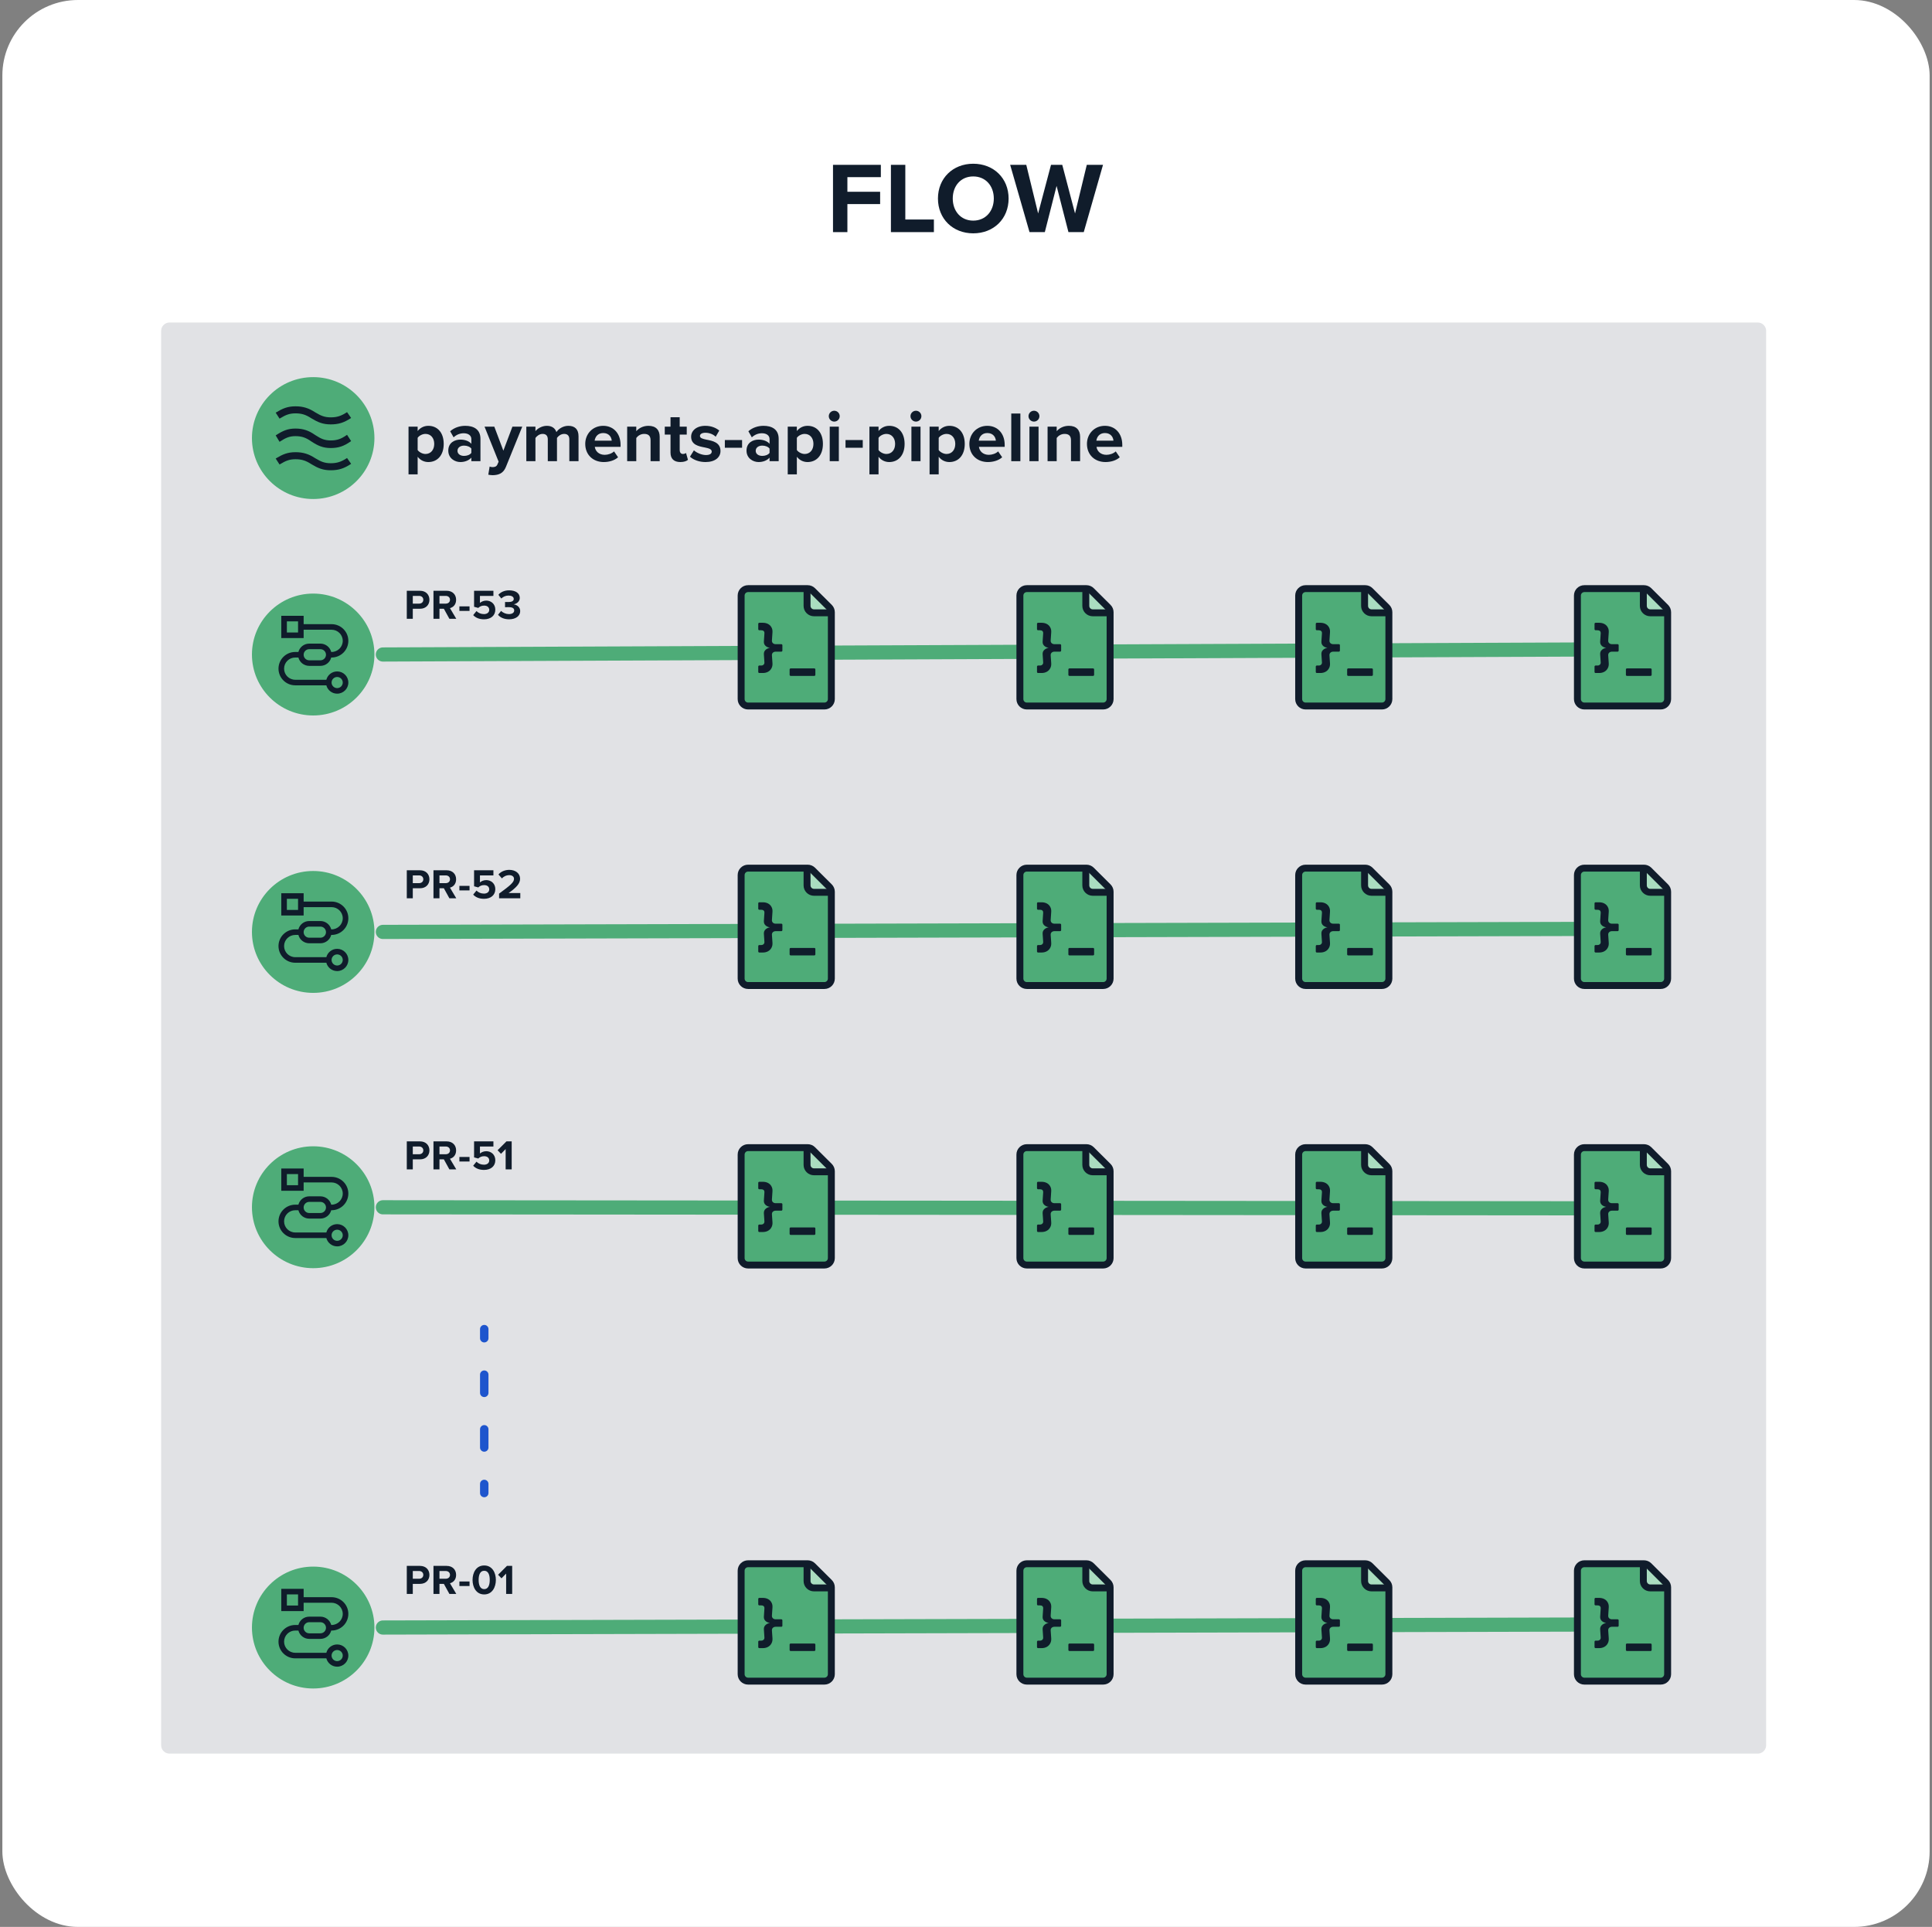 <svg width="409" height="408" viewBox="0 0 409 408" fill="none" xmlns="http://www.w3.org/2000/svg">
<rect x="0" y="0" width="409" height="408" fill="#808080" stroke="none"/>
<rect x="0.5" width="408" height="408" rx="16" fill="white"/>
<g clip-path="url(#clip0_7913_8600)">
<path d="M5.5 25.12C5.5 21.188 8.703 18 12.653 18H395.347C399.298 18 402.5 21.188 402.5 25.12V382.88C402.5 386.813 399.298 390 395.347 390H12.653C8.703 390 5.5 386.813 5.5 382.88V25.12Z" fill="white"/>
<path d="M34.113 369.532C34.113 370.515 34.914 371.312 35.902 371.312H372.1C373.087 371.312 373.888 370.515 373.888 369.532V70.063C373.888 69.08 373.087 68.283 372.1 68.283H35.902C34.914 68.283 34.113 69.08 34.113 70.063V369.532Z" fill="#E1E2E5"/>
<path d="M66.301 105.66C73.451 105.66 79.266 99.873 79.266 92.756C79.266 85.639 73.451 79.852 66.301 79.852C59.151 79.852 53.336 85.639 53.336 92.756C53.336 99.873 59.151 105.66 66.301 105.66Z" fill="#4EAC78"/>
<path d="M73.47 92.066L73.368 92.137C72.775 92.555 72.261 92.829 71.753 93C71.232 93.176 70.679 93.258 70.011 93.258C69.385 93.258 68.854 93.17 68.342 92.981C67.887 92.813 67.428 92.567 66.756 92.13C66.046 91.631 65.414 91.297 64.766 91.078C64.087 90.849 63.382 90.742 62.547 90.742C60.899 90.742 59.841 91.227 58.467 92.122L58.363 92.19L59.181 93.55L59.285 93.482C60.466 92.713 61.256 92.347 62.547 92.347C63.216 92.347 63.77 92.429 64.291 92.604C64.8 92.776 65.313 93.05 65.904 93.467L65.925 93.481L65.927 93.482C67.302 94.378 68.359 94.863 70.011 94.863C71.662 94.863 72.802 94.472 74.231 93.467L74.332 93.396L73.47 92.066Z" fill="#101C2B"/>
<path d="M73.47 87.263L73.368 87.329C72.775 87.716 72.261 87.971 71.753 88.13C71.232 88.294 70.679 88.37 70.011 88.37C69.385 88.37 68.854 88.288 68.342 88.112C67.887 87.956 67.428 87.727 66.756 87.322C66.046 86.859 65.414 86.548 64.766 86.345C64.087 86.132 63.382 86.033 62.547 86.033C60.899 86.033 59.841 86.484 58.467 87.315L58.363 87.377L59.181 88.641L59.285 88.578C60.466 87.863 61.256 87.523 62.547 87.523C63.216 87.523 63.77 87.599 64.291 87.762C64.8 87.922 65.313 88.177 65.904 88.563L65.925 88.577L65.927 88.578C67.302 89.409 68.359 89.86 70.011 89.86C71.662 89.86 72.802 89.496 74.231 88.564L74.332 88.498L73.47 87.263Z" fill="#101C2B"/>
<path d="M73.469 96.976L73.368 97.042C72.775 97.429 72.261 97.684 71.753 97.843C71.232 98.007 70.679 98.083 70.011 98.083C69.385 98.083 68.854 98.001 68.342 97.825C67.887 97.669 67.428 97.441 66.756 97.035C66.046 96.572 65.414 96.261 64.766 96.058C64.087 95.845 63.382 95.746 62.547 95.746C60.899 95.746 59.841 96.197 58.467 97.028L58.363 97.09L59.181 98.354L59.285 98.291C60.466 97.576 61.256 97.236 62.547 97.236C63.216 97.236 63.77 97.312 64.291 97.475C64.8 97.635 65.313 97.889 65.904 98.276L65.925 98.29L65.927 98.291C67.302 99.122 68.359 99.572 70.011 99.572C71.662 99.572 72.802 99.209 74.231 98.277L74.332 98.211L73.469 96.976Z" fill="#101C2B"/>
<path d="M41.711 156.832C41.711 157.815 42.512 158.612 43.499 158.612H364.05C365.037 158.612 365.838 157.815 365.838 156.832V117.674C365.838 116.691 365.037 115.895 364.05 115.895H43.499C42.512 115.895 41.711 116.691 41.711 117.674V156.832Z" fill="#E1E2E5"/>
<path d="M41.711 216.014C41.711 216.997 42.512 217.794 43.499 217.794H364.05C365.037 217.794 365.838 216.997 365.838 216.014V176.856C365.838 175.873 365.037 175.076 364.05 175.076H43.499C42.512 175.076 41.711 175.873 41.711 176.856V216.014Z" fill="#E1E2E5"/>
<path d="M41.711 273.416C41.711 274.399 42.512 275.196 43.499 275.196H364.05C365.037 275.196 365.838 274.399 365.838 273.416V234.258C365.838 233.275 365.037 232.479 364.05 232.479H43.499C42.512 232.479 41.711 233.275 41.711 234.258V273.416Z" fill="#E1E2E5"/>
<path d="M41.711 363.301C41.711 364.284 42.512 365.081 43.499 365.081H364.05C365.037 365.081 365.838 364.284 365.838 363.301V324.143C365.838 323.16 365.037 322.363 364.05 322.363H43.499C42.512 322.363 41.711 323.16 41.711 324.143V363.301Z" fill="#E1E2E5"/>
<path fill-rule="evenodd" clip-rule="evenodd" d="M102.515 280.535C103.009 280.535 103.409 280.933 103.409 281.425V283.353C103.409 283.845 103.009 284.243 102.515 284.243C102.021 284.243 101.621 283.845 101.621 283.353V281.425C101.621 280.933 102.021 280.535 102.515 280.535ZM102.515 290.176C103.009 290.176 103.409 290.575 103.409 291.066V294.923C103.409 295.414 103.009 295.813 102.515 295.813C102.021 295.813 101.621 295.414 101.621 294.923V291.066C101.621 290.575 102.021 290.176 102.515 290.176ZM102.515 301.746C103.009 301.746 103.409 302.144 103.409 302.636V306.492C103.409 306.984 103.009 307.382 102.515 307.382C102.021 307.382 101.621 306.984 101.621 306.492V302.636C101.621 302.144 102.021 301.746 102.515 301.746ZM102.515 313.315C103.009 313.315 103.409 313.713 103.409 314.205V316.133C103.409 316.625 103.009 317.023 102.515 317.023C102.021 317.023 101.621 316.625 101.621 316.133V314.205C101.621 313.713 102.021 313.315 102.515 313.315Z" fill="#1E55CD"/>
<path d="M105.422 130.178L106.084 129.35C106.495 129.777 107.148 130.026 107.729 130.026C108.453 130.026 108.855 129.715 108.855 129.261C108.855 128.78 108.489 128.558 107.657 128.558C107.407 128.558 107.005 128.558 106.915 128.567V127.463C107.022 127.472 107.425 127.472 107.657 127.472C108.319 127.472 108.757 127.259 108.757 126.814C108.757 126.342 108.274 126.102 107.648 126.102C107.067 126.102 106.548 126.324 106.128 126.725L105.502 125.941C105.985 125.399 106.736 124.998 107.782 124.998C109.177 124.998 110.036 125.621 110.036 126.609C110.036 127.356 109.392 127.846 108.73 127.962C109.338 128.024 110.125 128.496 110.125 129.386C110.125 130.409 109.204 131.13 107.773 131.13C106.674 131.13 105.86 130.712 105.422 130.178Z" fill="#101C2B"/>
<path d="M100.172 130.241L100.869 129.386C101.281 129.805 101.835 130.027 102.461 130.027C103.167 130.027 103.57 129.627 103.57 129.137C103.57 128.594 103.176 128.229 102.497 128.229C102.005 128.229 101.603 128.381 101.245 128.719L100.36 128.479V125.088H104.455V126.174H101.603V127.66C101.915 127.384 102.398 127.17 102.944 127.17C103.954 127.17 104.857 127.882 104.857 129.084C104.857 130.339 103.909 131.131 102.47 131.131C101.433 131.131 100.682 130.792 100.172 130.241Z" fill="#101C2B"/>
<path d="M99.4 129.352H97.254V128.391H99.4V129.352Z" fill="#101C2B"/>
<path d="M96.594 131.024H95.136L93.965 128.897H93.035V131.024H91.766V125.088H94.555C95.798 125.088 96.558 125.898 96.558 127.001C96.558 128.051 95.897 128.612 95.253 128.763L96.594 131.024ZM95.262 126.992C95.262 126.494 94.877 126.174 94.368 126.174H93.035V127.811H94.368C94.877 127.811 95.262 127.491 95.262 126.992Z" fill="#101C2B"/>
<path d="M87.387 131.024H86.117V125.088H88.907C90.203 125.088 90.91 125.96 90.91 127.001C90.91 128.034 90.195 128.897 88.907 128.897H87.387V131.024ZM89.613 126.992C89.613 126.503 89.238 126.174 88.737 126.174H87.387V127.811H88.737C89.238 127.811 89.613 127.491 89.613 126.992Z" fill="#101C2B"/>
<path d="M230.105 93.99C230.105 91.872 231.671 90.162 233.906 90.162C236.094 90.162 237.584 91.796 237.584 94.186V94.61H232.127C232.249 95.533 232.994 96.305 234.24 96.305C234.924 96.305 235.73 96.032 236.201 95.578L237.052 96.819C236.307 97.5 235.167 97.833 234.027 97.833C231.793 97.833 230.105 96.335 230.105 93.99ZM233.906 91.69C232.705 91.69 232.188 92.583 232.097 93.309H235.714C235.669 92.613 235.182 91.69 233.906 91.69Z" fill="#101C2B"/>
<path d="M228.655 97.651H226.725V93.233C226.725 92.22 226.193 91.872 225.372 91.872C224.612 91.872 224.019 92.295 223.7 92.734V97.651H221.77V90.344H223.7V91.297C224.171 90.737 225.068 90.162 226.269 90.162C227.88 90.162 228.655 91.07 228.655 92.492V97.651Z" fill="#101C2B"/>
<path d="M218.886 89.268C218.262 89.268 217.73 88.754 217.73 88.119C217.73 87.483 218.262 86.969 218.886 86.969C219.524 86.969 220.041 87.483 220.041 88.119C220.041 88.754 219.524 89.268 218.886 89.268ZM219.859 97.65H217.928V90.343H219.859V97.65Z" fill="#101C2B"/>
<path d="M216.012 97.65H214.082V87.559H216.012V97.65Z" fill="#101C2B"/>
<path d="M205.211 93.99C205.211 91.872 206.777 90.162 209.011 90.162C211.2 90.162 212.69 91.796 212.69 94.186V94.61H207.233C207.354 95.533 208.099 96.305 209.345 96.305C210.029 96.305 210.835 96.032 211.306 95.578L212.158 96.819C211.413 97.5 210.273 97.833 209.133 97.833C206.898 97.833 205.211 96.335 205.211 93.99ZM209.011 91.69C207.81 91.69 207.293 92.583 207.202 93.309H210.82C210.774 92.613 210.288 91.69 209.011 91.69Z" fill="#101C2B"/>
<path d="M198.72 96.713V100.435H196.789V90.344H198.72V91.266C199.282 90.555 200.088 90.162 200.984 90.162C202.869 90.162 204.237 91.554 204.237 93.99C204.237 96.426 202.869 97.833 200.984 97.833C200.118 97.833 199.312 97.469 198.72 96.713ZM202.231 93.99C202.231 92.734 201.486 91.872 200.376 91.872C199.753 91.872 199.039 92.235 198.72 92.704V95.291C199.039 95.745 199.753 96.123 200.376 96.123C201.486 96.123 202.231 95.261 202.231 93.99Z" fill="#101C2B"/>
<path d="M193.901 89.268C193.278 89.268 192.746 88.754 192.746 88.119C192.746 87.483 193.278 86.969 193.901 86.969C194.54 86.969 195.057 87.483 195.057 88.119C195.057 88.754 194.54 89.268 193.901 89.268ZM194.874 97.65H192.944V90.343H194.874V97.65Z" fill="#101C2B"/>
<path d="M185.985 96.713V100.435H184.055V90.344H185.985V91.266C186.548 90.555 187.353 90.162 188.25 90.162C190.135 90.162 191.503 91.554 191.503 93.99C191.503 96.426 190.135 97.833 188.25 97.833C187.384 97.833 186.578 97.469 185.985 96.713ZM189.496 93.99C189.496 92.734 188.752 91.872 187.642 91.872C187.019 91.872 186.304 92.235 185.985 92.704V95.291C186.304 95.745 187.019 96.123 187.642 96.123C188.752 96.123 189.496 95.261 189.496 93.99Z" fill="#101C2B"/>
<path d="M182.644 94.806H178.996V93.172H182.644V94.806Z" fill="#101C2B"/>
<path d="M176.608 89.268C175.985 89.268 175.453 88.754 175.453 88.119C175.453 87.483 175.985 86.969 176.608 86.969C177.247 86.969 177.764 87.483 177.764 88.119C177.764 88.754 177.247 89.268 176.608 89.268ZM177.581 97.65H175.651V90.343H177.581V97.65Z" fill="#101C2B"/>
<path d="M168.692 96.713V100.435H166.762V90.344H168.692V91.266C169.255 90.555 170.06 90.162 170.957 90.162C172.842 90.162 174.21 91.554 174.21 93.99C174.21 96.426 172.842 97.833 170.957 97.833C170.091 97.833 169.285 97.469 168.692 96.713ZM172.203 93.99C172.203 92.734 171.459 91.872 170.349 91.872C169.726 91.872 169.011 92.235 168.692 92.704V95.291C169.011 95.745 169.726 96.123 170.349 96.123C171.459 96.123 172.203 95.261 172.203 93.99Z" fill="#101C2B"/>
<path d="M164.845 97.651H162.915V96.895C162.413 97.485 161.546 97.833 160.589 97.833C159.418 97.833 158.035 97.046 158.035 95.412C158.035 93.702 159.418 93.082 160.589 93.082C161.562 93.082 162.428 93.385 162.915 93.975V92.961C162.915 92.22 162.276 91.736 161.303 91.736C160.512 91.736 159.783 92.023 159.16 92.598L158.43 91.312C159.327 90.525 160.482 90.162 161.637 90.162C163.309 90.162 164.845 90.828 164.845 92.931V97.651ZM162.915 95.896V94.988C162.595 94.565 161.987 94.353 161.364 94.353C160.604 94.353 159.981 94.761 159.981 95.457C159.981 96.138 160.604 96.531 161.364 96.531C161.987 96.531 162.595 96.32 162.915 95.896Z" fill="#101C2B"/>
<path d="M157.097 94.806H153.449V93.172H157.097V94.806Z" fill="#101C2B"/>
<path d="M146.066 96.698L146.902 95.351C147.434 95.851 148.529 96.35 149.441 96.35C150.277 96.35 150.672 96.062 150.672 95.609C150.672 95.094 150.034 94.913 149.198 94.746C147.936 94.504 146.31 94.202 146.31 92.462C146.31 91.236 147.389 90.162 149.319 90.162C150.566 90.162 151.554 90.586 152.268 91.161L151.508 92.477C151.067 92.008 150.231 91.63 149.335 91.63C148.635 91.63 148.179 91.887 148.179 92.311C148.179 92.764 148.757 92.931 149.578 93.097C150.839 93.339 152.527 93.672 152.527 95.488C152.527 96.834 151.387 97.833 149.35 97.833C148.073 97.833 146.842 97.409 146.066 96.698Z" fill="#101C2B"/>
<path d="M144.029 97.832C142.676 97.832 141.947 97.136 141.947 95.835V92.022H140.73V90.343H141.947V88.346H143.892V90.343H145.382V92.022H143.892V95.32C143.892 95.774 144.135 96.122 144.561 96.122C144.85 96.122 145.123 96.016 145.23 95.91L145.64 97.363C145.351 97.62 144.835 97.832 144.029 97.832Z" fill="#101C2B"/>
<path d="M139.655 97.651H137.725V93.233C137.725 92.22 137.193 91.872 136.372 91.872C135.612 91.872 135.019 92.295 134.7 92.734V97.651H132.77V90.344H134.7V91.297C135.171 90.737 136.068 90.162 137.269 90.162C138.88 90.162 139.655 91.07 139.655 92.492V97.651Z" fill="#101C2B"/>
<path d="M123.895 93.99C123.895 91.872 125.46 90.162 127.695 90.162C129.884 90.162 131.373 91.796 131.373 94.186V94.61H125.916C126.038 95.533 126.783 96.305 128.029 96.305C128.713 96.305 129.519 96.032 129.99 95.578L130.841 96.819C130.096 97.5 128.956 97.833 127.816 97.833C125.582 97.833 123.895 96.335 123.895 93.99ZM127.695 91.69C126.494 91.69 125.977 92.583 125.886 93.309H129.503C129.458 92.613 128.971 91.69 127.695 91.69Z" fill="#101C2B"/>
<path d="M122.473 97.651H120.527V93.037C120.527 92.356 120.223 91.872 119.433 91.872C118.748 91.872 118.186 92.326 117.912 92.719V97.651H115.967V93.037C115.967 92.356 115.663 91.872 114.872 91.872C114.204 91.872 113.641 92.326 113.352 92.734V97.651H111.422V90.344H113.352V91.297C113.656 90.858 114.629 90.162 115.754 90.162C116.833 90.162 117.517 90.661 117.791 91.493C118.216 90.828 119.189 90.162 120.314 90.162C121.667 90.162 122.473 90.873 122.473 92.371V97.651Z" fill="#101C2B"/>
<path d="M103.369 100.511L103.657 98.786C103.825 98.862 104.083 98.907 104.265 98.907C104.767 98.907 105.101 98.771 105.284 98.377L105.557 97.757L102.578 90.344H104.645L106.561 95.427L108.476 90.344H110.558L107.108 98.846C106.561 100.223 105.588 100.586 104.326 100.616C104.098 100.616 103.612 100.571 103.369 100.511Z" fill="#101C2B"/>
<path d="M101.712 97.651H99.782V96.895C99.28 97.485 98.414 97.833 97.456 97.833C96.286 97.833 94.902 97.046 94.902 95.412C94.902 93.702 96.286 93.082 97.456 93.082C98.429 93.082 99.295 93.385 99.782 93.975V92.961C99.782 92.22 99.143 91.736 98.17 91.736C97.38 91.736 96.65 92.023 96.027 92.598L95.297 91.312C96.194 90.525 97.35 90.162 98.505 90.162C100.177 90.162 101.712 90.828 101.712 92.931V97.651ZM99.782 95.896V94.988C99.463 94.565 98.855 94.353 98.231 94.353C97.471 94.353 96.848 94.761 96.848 95.457C96.848 96.138 97.471 96.531 98.231 96.531C98.855 96.531 99.463 96.32 99.782 95.896Z" fill="#101C2B"/>
<path d="M88.415 96.713V100.435H86.484V90.344H88.415V91.266C88.977 90.555 89.783 90.162 90.68 90.162C92.565 90.162 93.933 91.554 93.933 93.99C93.933 96.426 92.565 97.833 90.68 97.833C89.813 97.833 89.008 97.469 88.415 96.713ZM91.926 93.99C91.926 92.734 91.181 91.872 90.072 91.872C89.448 91.872 88.734 92.235 88.415 92.704V95.291C88.734 95.745 89.448 96.123 90.072 96.123C91.181 96.123 91.926 95.261 91.926 93.99Z" fill="#101C2B"/>
<path d="M110.146 190.207H105.658V189.21C108.099 187.421 108.814 186.807 108.814 186.077C108.814 185.561 108.34 185.303 107.839 185.303C107.169 185.303 106.65 185.57 106.248 185.988L105.523 185.152C106.105 184.484 106.99 184.182 107.821 184.182C109.091 184.182 110.101 184.894 110.101 186.077C110.101 187.092 109.261 187.973 107.66 189.094H110.146V190.207Z" fill="#101C2B"/>
<path d="M100.172 189.422L100.869 188.568C101.281 188.986 101.835 189.209 102.461 189.209C103.167 189.209 103.57 188.808 103.57 188.319C103.57 187.776 103.176 187.411 102.497 187.411C102.005 187.411 101.603 187.562 101.245 187.901L100.36 187.66V184.27H104.455V185.355H101.603V186.841C101.915 186.566 102.398 186.352 102.944 186.352C103.954 186.352 104.857 187.064 104.857 188.265C104.857 189.52 103.909 190.312 102.47 190.312C101.433 190.312 100.682 189.974 100.172 189.422Z" fill="#101C2B"/>
<path d="M99.4 188.533H97.254V187.572H99.4V188.533Z" fill="#101C2B"/>
<path d="M96.594 190.206H95.136L93.965 188.079H93.035V190.206H91.766V184.27H94.555C95.798 184.27 96.558 185.079 96.558 186.183C96.558 187.233 95.897 187.794 95.253 187.945L96.594 190.206ZM95.262 186.174C95.262 185.676 94.877 185.355 94.368 185.355H93.035V186.993H94.368C94.877 186.993 95.262 186.672 95.262 186.174Z" fill="#101C2B"/>
<path d="M87.387 190.206H86.117V184.27H88.907C90.203 184.27 90.91 185.142 90.91 186.183C90.91 187.215 90.195 188.079 88.907 188.079H87.387V190.206ZM89.613 186.174C89.613 185.685 89.238 185.355 88.737 185.355H87.387V186.993H88.737C89.238 186.993 89.613 186.672 89.613 186.174Z" fill="#101C2B"/>
<path d="M108.323 247.608H107.044V243.3L106.06 244.306L105.336 243.55L107.214 241.672H108.323V247.608Z" fill="#101C2B"/>
<path d="M100.172 246.825L100.869 245.97C101.281 246.389 101.835 246.611 102.461 246.611C103.167 246.611 103.57 246.211 103.57 245.721C103.57 245.178 103.176 244.813 102.497 244.813C102.005 244.813 101.603 244.965 101.245 245.303L100.36 245.063V241.672H104.455V242.758H101.603V244.244C101.915 243.968 102.398 243.754 102.944 243.754C103.954 243.754 104.857 244.466 104.857 245.668C104.857 246.923 103.909 247.715 102.47 247.715C101.433 247.715 100.682 247.376 100.172 246.825Z" fill="#101C2B"/>
<path d="M99.4 245.934H97.254V244.973H99.4V245.934Z" fill="#101C2B"/>
<path d="M96.594 247.608H95.136L93.965 245.481H93.035V247.608H91.766V241.672H94.555C95.798 241.672 96.558 242.482 96.558 243.585C96.558 244.635 95.897 245.196 95.253 245.347L96.594 247.608ZM95.262 243.576C95.262 243.078 94.877 242.758 94.368 242.758H93.035V244.395H94.368C94.877 244.395 95.262 244.075 95.262 243.576Z" fill="#101C2B"/>
<path d="M87.387 247.608H86.117V241.672H88.907C90.203 241.672 90.91 242.544 90.91 243.585C90.91 244.618 90.195 245.481 88.907 245.481H87.387V247.608ZM89.613 243.576C89.613 243.087 89.238 242.758 88.737 242.758H87.387V244.395H88.737C89.238 244.395 89.613 244.075 89.613 243.576Z" fill="#101C2B"/>
<path d="M108.428 337.493H107.149V333.185L106.166 334.191L105.441 333.434L107.319 331.557H108.428V337.493Z" fill="#101C2B"/>
<path d="M100.039 334.53C100.039 332.999 100.799 331.469 102.507 331.469C104.206 331.469 104.975 332.999 104.975 334.53C104.975 336.061 104.206 337.601 102.507 337.601C100.799 337.601 100.039 336.061 100.039 334.53ZM103.678 334.53C103.678 333.436 103.356 332.59 102.507 332.59C101.649 332.59 101.327 333.436 101.327 334.53C101.327 335.625 101.649 336.479 102.507 336.479C103.356 336.479 103.678 335.625 103.678 334.53Z" fill="#101C2B"/>
<path d="M99.4 335.821H97.254V334.859H99.4V335.821Z" fill="#101C2B"/>
<path d="M96.594 337.493H95.136L93.965 335.366H93.035V337.493H91.766V331.557H94.555C95.798 331.557 96.558 332.367 96.558 333.47C96.558 334.52 95.897 335.081 95.253 335.232L96.594 337.493ZM95.262 333.461C95.262 332.963 94.877 332.642 94.368 332.642H93.035V334.28H94.368C94.877 334.28 95.262 333.96 95.262 333.461Z" fill="#101C2B"/>
<path d="M87.387 337.493H86.117V331.557H88.907C90.203 331.557 90.91 332.429 90.91 333.47C90.91 334.502 90.195 335.366 88.907 335.366H87.387V337.493ZM89.613 333.461C89.613 332.972 89.238 332.642 88.737 332.642H87.387V334.28H88.737C89.238 334.28 89.613 333.96 89.613 333.461Z" fill="#101C2B"/>
<path d="M66.301 151.492C73.451 151.492 79.266 145.705 79.266 138.588C79.266 131.471 73.451 125.684 66.301 125.684C59.151 125.684 53.336 131.471 53.336 138.588C53.336 145.705 59.151 151.492 66.301 151.492Z" fill="#4EAC78"/>
<path fill-rule="evenodd" clip-rule="evenodd" d="M63.097 131.57H60.731V133.924H63.097V133.336V132.159V131.57ZM64.28 135.102V133.336H70.194C71.501 133.336 72.56 134.39 72.56 135.69C72.56 136.991 71.501 138.045 70.194 138.045H70.12C69.857 137.029 68.931 136.279 67.829 136.279H65.463C64.36 136.279 63.434 137.029 63.172 138.045H62.506C60.546 138.045 58.957 139.626 58.957 141.577C58.957 143.528 60.546 145.109 62.506 145.109H69.086C69.349 146.124 70.275 146.875 71.377 146.875C72.683 146.875 73.743 145.821 73.743 144.52C73.743 143.22 72.683 142.166 71.377 142.166C70.275 142.166 69.349 142.916 69.086 143.931H62.506C61.199 143.931 60.14 142.877 60.14 141.577C60.14 140.276 61.199 139.222 62.506 139.222H63.172C63.434 140.238 64.36 140.988 65.463 140.988H67.829C68.931 140.988 69.857 140.238 70.12 139.222H70.194C72.154 139.222 73.743 137.641 73.743 135.69C73.743 133.74 72.154 132.159 70.194 132.159H64.28V130.393H59.548V135.102H64.28ZM69.011 138.634C69.011 137.983 68.482 137.457 67.829 137.457H65.463C64.81 137.457 64.28 137.983 64.28 138.634C64.28 139.284 64.81 139.811 65.463 139.811H67.829C68.482 139.811 69.011 139.284 69.011 138.634ZM72.56 144.52C72.56 145.171 72.03 145.698 71.377 145.698C70.724 145.698 70.194 145.171 70.194 144.52C70.194 143.87 70.724 143.343 71.377 143.343C72.03 143.343 72.56 143.87 72.56 144.52Z" fill="#101C2B"/>
<path d="M66.301 210.23C73.451 210.23 79.266 204.443 79.266 197.326C79.266 190.209 73.451 184.422 66.301 184.422C59.151 184.422 53.336 190.209 53.336 197.326C53.336 204.443 59.151 210.23 66.301 210.23Z" fill="#4EAC78"/>
<path fill-rule="evenodd" clip-rule="evenodd" d="M63.097 190.308H60.731V192.663H63.097V192.074V190.897V190.308ZM64.28 193.84V192.074H70.194C71.501 192.074 72.56 193.129 72.56 194.429C72.56 195.729 71.501 196.784 70.194 196.784H70.12C69.857 195.768 68.931 195.017 67.829 195.017H65.463C64.36 195.017 63.434 195.768 63.172 196.784H62.506C60.546 196.784 58.957 198.365 58.957 200.315C58.957 202.266 60.546 203.847 62.506 203.847H69.086C69.349 204.863 70.275 205.613 71.377 205.613C72.683 205.613 73.743 204.559 73.743 203.258C73.743 201.958 72.683 200.904 71.377 200.904C70.275 200.904 69.349 201.654 69.086 202.67H62.506C61.199 202.67 60.14 201.616 60.14 200.315C60.14 199.015 61.199 197.961 62.506 197.961H63.172C63.434 198.976 64.36 199.727 65.463 199.727H67.829C68.931 199.727 69.857 198.976 70.12 197.961H70.194C72.154 197.961 73.743 196.38 73.743 194.429C73.743 192.478 72.154 190.897 70.194 190.897H64.28V189.131H59.548V193.84H64.28ZM69.011 197.372C69.011 196.722 68.482 196.195 67.829 196.195H65.463C64.81 196.195 64.28 196.722 64.28 197.372C64.28 198.022 64.81 198.549 65.463 198.549H67.829C68.482 198.549 69.011 198.022 69.011 197.372ZM72.56 203.258C72.56 203.909 72.03 204.436 71.377 204.436C70.724 204.436 70.194 203.909 70.194 203.258C70.194 202.608 70.724 202.081 71.377 202.081C72.03 202.081 72.56 202.608 72.56 203.258Z" fill="#101C2B"/>
<path d="M66.301 268.522C73.451 268.522 79.266 262.734 79.266 255.617C79.266 248.5 73.451 242.713 66.301 242.713C59.151 242.713 53.336 248.5 53.336 255.617C53.336 262.734 59.151 268.522 66.301 268.522Z" fill="#4EAC78"/>
<path fill-rule="evenodd" clip-rule="evenodd" d="M63.097 248.599H60.731V250.954H63.097V250.365V249.188V248.599ZM64.28 252.131V250.365H70.194C71.501 250.365 72.56 251.42 72.56 252.72C72.56 254.02 71.501 255.075 70.194 255.075H70.12C69.857 254.059 68.931 253.308 67.829 253.308H65.463C64.36 253.308 63.434 254.059 63.172 255.075H62.506C60.546 255.075 58.957 256.656 58.957 258.606C58.957 260.557 60.546 262.138 62.506 262.138H69.086C69.349 263.154 70.275 263.904 71.377 263.904C72.683 263.904 73.743 262.85 73.743 261.549C73.743 260.249 72.683 259.195 71.377 259.195C70.275 259.195 69.349 259.945 69.086 260.961H62.506C61.199 260.961 60.14 259.907 60.14 258.606C60.14 257.306 61.199 256.252 62.506 256.252H63.172C63.434 257.267 64.36 258.018 65.463 258.018H67.829C68.931 258.018 69.857 257.267 70.12 256.252H70.194C72.154 256.252 73.743 254.671 73.743 252.72C73.743 250.769 72.154 249.188 70.194 249.188H64.28V247.422H59.548V252.131H64.28ZM69.011 255.663C69.011 255.013 68.482 254.486 67.829 254.486H65.463C64.81 254.486 64.28 255.013 64.28 255.663C64.28 256.313 64.81 256.84 65.463 256.84H67.829C68.482 256.84 69.011 256.313 69.011 255.663ZM72.56 261.549C72.56 262.2 72.03 262.727 71.377 262.727C70.724 262.727 70.194 262.2 70.194 261.549C70.194 260.899 70.724 260.372 71.377 260.372C72.03 260.372 72.56 260.899 72.56 261.549Z" fill="#101C2B"/>
<path d="M66.301 357.518C73.451 357.518 79.266 351.73 79.266 344.613C79.266 337.496 73.451 331.709 66.301 331.709C59.151 331.709 53.336 337.496 53.336 344.613C53.336 351.73 59.151 357.518 66.301 357.518Z" fill="#4EAC78"/>
<path fill-rule="evenodd" clip-rule="evenodd" d="M63.097 337.595H60.731V339.95H63.097V339.361V338.184V337.595ZM64.28 341.127V339.361H70.194C71.501 339.361 72.56 340.416 72.56 341.716C72.56 343.016 71.501 344.071 70.194 344.071H70.12C69.857 343.055 68.931 342.305 67.829 342.305H65.463C64.36 342.305 63.434 343.055 63.172 344.071H62.506C60.546 344.071 58.957 345.652 58.957 347.602C58.957 349.553 60.546 351.134 62.506 351.134H69.086C69.349 352.15 70.275 352.9 71.377 352.9C72.683 352.9 73.743 351.846 73.743 350.545C73.743 349.245 72.683 348.191 71.377 348.191C70.275 348.191 69.349 348.941 69.086 349.957H62.506C61.199 349.957 60.14 348.903 60.14 347.602C60.14 346.302 61.199 345.248 62.506 345.248H63.172C63.434 346.264 64.36 347.014 65.463 347.014H67.829C68.931 347.014 69.857 346.264 70.12 345.248H70.194C72.154 345.248 73.743 343.667 73.743 341.716C73.743 339.765 72.154 338.184 70.194 338.184H64.28V336.418H59.548V341.127H64.28ZM69.011 344.659C69.011 344.009 68.482 343.482 67.829 343.482H65.463C64.81 343.482 64.28 344.009 64.28 344.659C64.28 345.309 64.81 345.836 65.463 345.836H67.829C68.482 345.836 69.011 345.309 69.011 344.659ZM72.56 350.545C72.56 351.196 72.03 351.723 71.377 351.723C70.724 351.723 70.194 351.196 70.194 350.545C70.194 349.895 70.724 349.369 71.377 349.369C72.03 349.369 72.56 349.895 72.56 350.545Z" fill="#101C2B"/>
<path d="M229.427 49.149H226.187L223.676 39.366L221.187 49.149H217.946L213.848 34.902H217.26L219.77 45.197L222.496 34.902H224.878L227.582 45.197L230.071 34.902H233.505L229.427 49.149Z" fill="#101C2B"/>
<path d="M198.562 42.037C198.562 37.744 201.717 34.668 206.03 34.668C210.365 34.668 213.52 37.744 213.52 42.037C213.52 46.33 210.365 49.406 206.03 49.406C201.717 49.406 198.562 46.33 198.562 42.037ZM210.387 42.037C210.387 39.367 208.67 37.359 206.03 37.359C203.391 37.359 201.696 39.367 201.696 42.037C201.696 44.685 203.391 46.714 206.03 46.714C208.67 46.714 210.387 44.685 210.387 42.037Z" fill="#101C2B"/>
<path d="M197.704 49.149H188.605V34.902H191.653V46.479H197.704V49.149Z" fill="#101C2B"/>
<path d="M179.391 49.149H176.344V34.902H186.473V37.508H179.391V40.605H186.322V43.211H179.391V49.149Z" fill="#101C2B"/>
<path d="M335.77 255.844L81.055 255.629" stroke="#4EAC78" stroke-width="3" stroke-linecap="round" stroke-linejoin="bevel"/>
<path d="M335.77 137.521L81.055 138.582" stroke="#4EAC78" stroke-width="3" stroke-linecap="round" stroke-linejoin="bevel"/>
<path d="M335.77 196.689L81.055 197.321" stroke="#4EAC78" stroke-width="3" stroke-linecap="round" stroke-linejoin="bevel"/>
<path d="M352.604 246.958L349.057 243.428C348.782 243.154 348.408 243 348.018 243H335.406C334.595 243 333.938 243.655 333.938 244.462V266.393C333.938 267.2 334.595 267.855 335.406 267.855H351.565C352.376 267.855 353.034 267.2 353.034 266.393V247.992C353.034 247.604 352.879 247.232 352.604 246.958Z" fill="#4EAC78"/>
<path d="M348.254 247.821V243.512C348.254 243.429 348.355 243.387 348.414 243.445L352.744 247.755C352.803 247.814 352.761 247.914 352.677 247.914H348.348C348.296 247.914 348.254 247.872 348.254 247.821Z" fill="#AADDC0"/>
<path fill-rule="evenodd" clip-rule="evenodd" d="M333.203 244.461C333.203 243.25 334.19 242.268 335.407 242.268H348.019C348.603 242.268 349.164 242.499 349.577 242.91L353.123 246.44C353.536 246.851 353.768 247.409 353.768 247.99V266.392C353.768 267.603 352.782 268.585 351.565 268.585H335.407C334.19 268.585 333.203 267.603 333.203 266.392V244.461ZM335.407 243.73C335.001 243.73 334.672 244.057 334.672 244.461V266.392C334.672 266.796 335.001 267.123 335.407 267.123H351.565C351.971 267.123 352.299 266.796 352.299 266.392V247.99C352.299 247.796 352.222 247.61 352.084 247.473L348.538 243.944C348.4 243.807 348.214 243.73 348.019 243.73H335.407Z" fill="#101C2B"/>
<path fill-rule="evenodd" clip-rule="evenodd" d="M347.156 246.655V243H348.625V246.655C348.625 247.059 348.954 247.386 349.36 247.386H353.032V248.848H349.36C348.143 248.848 347.156 247.866 347.156 246.655Z" fill="#101C2B"/>
<path d="M344.423 261.475C344.299 261.475 344.199 261.376 344.199 261.253V260.115C344.199 259.992 344.299 259.893 344.423 259.893H349.426C349.55 259.893 349.65 259.992 349.65 260.115V261.253C349.65 261.376 349.55 261.475 349.426 261.475H344.423Z" fill="#101C2B"/>
<path d="M337.782 260.864C337.659 260.864 337.559 260.765 337.559 260.642V259.504C337.559 259.382 337.659 259.282 337.782 259.282H338.183C338.387 259.282 338.554 259.221 338.683 259.101C338.819 258.973 338.88 258.807 338.865 258.604L338.751 256.908C338.721 256.486 338.869 256.147 339.194 255.891C339.511 255.634 339.937 255.502 340.471 255.496C340.493 255.495 340.511 255.513 340.511 255.535C340.511 255.557 340.493 255.574 340.471 255.574C339.937 255.569 339.511 255.444 339.194 255.202C338.869 254.945 338.721 254.61 338.751 254.195L338.865 252.489C338.88 252.248 338.823 252.074 338.694 251.969C338.573 251.863 338.403 251.811 338.183 251.811H337.782C337.659 251.811 337.559 251.711 337.559 251.588V250.451C337.559 250.328 337.659 250.229 337.782 250.229H338.524C338.94 250.229 339.308 250.311 339.625 250.477C339.943 250.643 340.186 250.88 340.352 251.189C340.526 251.49 340.598 251.848 340.568 252.263L340.454 253.969C340.44 254.203 340.507 254.395 340.659 254.546C340.818 254.689 341.014 254.761 341.249 254.761H342.446C342.569 254.761 342.669 254.86 342.669 254.983V256.12C342.669 256.244 342.569 256.343 342.446 256.343H341.249C341.014 256.343 340.818 256.415 340.659 256.558C340.507 256.701 340.44 256.893 340.454 257.135L340.568 258.773C340.598 259.195 340.526 259.561 340.352 259.869C340.186 260.186 339.943 260.431 339.625 260.604C339.308 260.778 338.94 260.864 338.524 260.864H337.782Z" fill="#101C2B"/>
<path d="M293.592 246.958L290.045 243.428C289.77 243.154 289.396 243 289.007 243H276.394C275.583 243 274.926 243.655 274.926 244.462V266.393C274.926 267.2 275.583 267.855 276.394 267.855H292.553C293.364 267.855 294.022 267.2 294.022 266.393V247.992C294.022 247.604 293.867 247.232 293.592 246.958Z" fill="#4EAC78"/>
<path d="M289.242 247.821V243.512C289.242 243.429 289.343 243.387 289.403 243.445L293.732 247.755C293.791 247.814 293.749 247.914 293.666 247.914H289.336C289.284 247.914 289.242 247.872 289.242 247.821Z" fill="#AADDC0"/>
<path fill-rule="evenodd" clip-rule="evenodd" d="M274.191 244.461C274.191 243.25 275.178 242.268 276.395 242.268H289.007C289.591 242.268 290.152 242.499 290.565 242.91L294.111 246.44C294.525 246.851 294.757 247.409 294.757 247.99V266.392C294.757 267.603 293.77 268.585 292.553 268.585H276.395C275.178 268.585 274.191 267.603 274.191 266.392V244.461ZM276.395 243.73C275.989 243.73 275.66 244.057 275.66 244.461V266.392C275.66 266.796 275.989 267.123 276.395 267.123H292.553C292.959 267.123 293.288 266.796 293.288 266.392V247.99C293.288 247.796 293.21 247.61 293.073 247.473L289.526 243.944C289.389 243.807 289.202 243.73 289.007 243.73H276.395Z" fill="#101C2B"/>
<path fill-rule="evenodd" clip-rule="evenodd" d="M288.145 246.655V243H289.614V246.655C289.614 247.059 289.942 247.386 290.348 247.386H294.02V248.848H290.348C289.131 248.848 288.145 247.866 288.145 246.655Z" fill="#101C2B"/>
<path d="M285.411 261.475C285.288 261.475 285.188 261.376 285.188 261.253V260.115C285.188 259.992 285.288 259.893 285.411 259.893H290.415C290.538 259.893 290.638 259.992 290.638 260.115V261.253C290.638 261.376 290.538 261.475 290.415 261.475H285.411Z" fill="#101C2B"/>
<path d="M278.77 260.864C278.647 260.864 278.547 260.765 278.547 260.642V259.504C278.547 259.382 278.647 259.282 278.77 259.282H279.171C279.376 259.282 279.543 259.221 279.671 259.101C279.808 258.973 279.868 258.807 279.853 258.604L279.739 256.908C279.709 256.486 279.857 256.147 280.182 255.891C280.5 255.634 280.926 255.502 281.46 255.496C281.481 255.495 281.499 255.513 281.499 255.535C281.499 255.557 281.481 255.574 281.46 255.574C280.926 255.569 280.5 255.444 280.182 255.202C279.857 254.945 279.709 254.61 279.739 254.195L279.853 252.489C279.868 252.248 279.811 252.074 279.682 251.969C279.561 251.863 279.391 251.811 279.171 251.811H278.77C278.647 251.811 278.547 251.711 278.547 251.588V250.451C278.547 250.328 278.647 250.229 278.77 250.229H279.512C279.929 250.229 280.296 250.311 280.614 250.477C280.932 250.643 281.174 250.88 281.341 251.189C281.515 251.49 281.587 251.848 281.556 252.263L281.443 253.969C281.428 254.203 281.496 254.395 281.647 254.546C281.806 254.689 282.003 254.761 282.237 254.761H283.434C283.557 254.761 283.657 254.86 283.657 254.983V256.12C283.657 256.244 283.557 256.343 283.434 256.343H282.237C282.003 256.343 281.806 256.415 281.647 256.558C281.496 256.701 281.428 256.893 281.443 257.135L281.556 258.773C281.587 259.195 281.515 259.561 281.341 259.869C281.174 260.186 280.932 260.431 280.614 260.604C280.296 260.778 279.929 260.864 279.512 260.864H278.77Z" fill="#101C2B"/>
<path d="M234.576 246.958L231.03 243.428C230.754 243.154 230.381 243 229.991 243H217.379C216.568 243 215.91 243.655 215.91 244.462V266.393C215.91 267.2 216.568 267.855 217.379 267.855H233.537C234.349 267.855 235.006 267.2 235.006 266.393V247.992C235.006 247.604 234.852 247.232 234.576 246.958Z" fill="#4EAC78"/>
<path d="M230.227 247.821V243.512C230.227 243.429 230.328 243.387 230.387 243.445L234.716 247.755C234.776 247.814 234.733 247.914 234.65 247.914H230.32C230.269 247.914 230.227 247.872 230.227 247.821Z" fill="#AADDC0"/>
<path fill-rule="evenodd" clip-rule="evenodd" d="M215.176 244.461C215.176 243.25 216.162 242.268 217.379 242.268H229.991C230.576 242.268 231.136 242.499 231.549 242.91L235.096 246.44C235.509 246.851 235.741 247.409 235.741 247.99V266.392C235.741 267.603 234.754 268.585 233.537 268.585H217.379C216.162 268.585 215.176 267.603 215.176 266.392V244.461ZM217.379 243.73C216.973 243.73 216.645 244.057 216.645 244.461V266.392C216.645 266.796 216.973 267.123 217.379 267.123H233.537C233.943 267.123 234.272 266.796 234.272 266.392V247.99C234.272 247.796 234.195 247.61 234.057 247.473L230.511 243.944C230.373 243.807 230.186 243.73 229.991 243.73H217.379Z" fill="#101C2B"/>
<path fill-rule="evenodd" clip-rule="evenodd" d="M229.129 246.655V243H230.598V246.655C230.598 247.059 230.927 247.386 231.333 247.386H235.005V248.848H231.333C230.116 248.848 229.129 247.866 229.129 246.655Z" fill="#101C2B"/>
<path d="M226.395 261.475C226.272 261.475 226.172 261.376 226.172 261.253V260.115C226.172 259.992 226.272 259.893 226.395 259.893H231.399C231.522 259.893 231.623 259.992 231.623 260.115V261.253C231.623 261.376 231.522 261.475 231.399 261.475H226.395Z" fill="#101C2B"/>
<path d="M219.755 260.864C219.631 260.864 219.531 260.765 219.531 260.642V259.504C219.531 259.382 219.631 259.282 219.755 259.282H220.156C220.36 259.282 220.527 259.221 220.656 259.101C220.792 258.973 220.852 258.807 220.837 258.604L220.724 256.908C220.694 256.486 220.841 256.147 221.167 255.891C221.484 255.634 221.91 255.502 222.444 255.496C222.466 255.495 222.484 255.513 222.484 255.535C222.484 255.557 222.466 255.574 222.444 255.574C221.91 255.569 221.484 255.444 221.167 255.202C220.841 254.945 220.694 254.61 220.724 254.195L220.837 252.489C220.852 252.248 220.796 252.074 220.667 251.969C220.546 251.863 220.375 251.811 220.156 251.811H219.755C219.631 251.811 219.531 251.711 219.531 251.588V250.451C219.531 250.328 219.631 250.229 219.755 250.229H220.496C220.913 250.229 221.28 250.311 221.598 250.477C221.916 250.643 222.158 250.88 222.325 251.189C222.499 251.49 222.571 251.848 222.54 252.263L222.427 253.969C222.412 254.203 222.48 254.395 222.632 254.546C222.79 254.689 222.987 254.761 223.222 254.761H224.418C224.542 254.761 224.642 254.86 224.642 254.983V256.12C224.642 256.244 224.542 256.343 224.418 256.343H223.222C222.987 256.343 222.79 256.415 222.632 256.558C222.48 256.701 222.412 256.893 222.427 257.135L222.54 258.773C222.571 259.195 222.499 259.561 222.325 259.869C222.158 260.186 221.916 260.431 221.598 260.604C221.28 260.778 220.913 260.864 220.496 260.864H219.755Z" fill="#101C2B"/>
<path d="M175.565 246.958L172.018 243.428C171.743 243.154 171.369 243 170.979 243H158.367C157.556 243 156.898 243.655 156.898 244.462V266.393C156.898 267.2 157.556 267.855 158.367 267.855H174.526C175.337 267.855 175.995 267.2 175.995 266.393V247.992C175.995 247.604 175.84 247.232 175.565 246.958Z" fill="#4EAC78"/>
<path d="M171.215 247.821V243.512C171.215 243.429 171.316 243.387 171.375 243.445L175.705 247.755C175.764 247.814 175.722 247.914 175.638 247.914H171.309C171.257 247.914 171.215 247.872 171.215 247.821Z" fill="#AADDC0"/>
<path fill-rule="evenodd" clip-rule="evenodd" d="M156.164 244.461C156.164 243.25 157.151 242.268 158.368 242.268H170.98C171.564 242.268 172.125 242.499 172.538 242.91L176.084 246.44C176.497 246.851 176.729 247.409 176.729 247.99V266.392C176.729 267.603 175.743 268.585 174.526 268.585H158.368C157.151 268.585 156.164 267.603 156.164 266.392V244.461ZM158.368 243.73C157.962 243.73 157.633 244.057 157.633 244.461V266.392C157.633 266.796 157.962 267.123 158.368 267.123H174.526C174.932 267.123 175.26 266.796 175.26 266.392V247.99C175.26 247.796 175.183 247.61 175.045 247.473L171.499 243.944C171.361 243.807 171.175 243.73 170.98 243.73H158.368Z" fill="#101C2B"/>
<path fill-rule="evenodd" clip-rule="evenodd" d="M170.117 246.655V243H171.586V246.655C171.586 247.059 171.915 247.386 172.321 247.386H175.993V248.848H172.321C171.104 248.848 170.117 247.866 170.117 246.655Z" fill="#101C2B"/>
<path d="M167.384 261.475C167.26 261.475 167.16 261.376 167.16 261.253V260.115C167.16 259.992 167.26 259.893 167.384 259.893H172.387C172.511 259.893 172.611 259.992 172.611 260.115V261.253C172.611 261.376 172.511 261.475 172.387 261.475H167.384Z" fill="#101C2B"/>
<path d="M160.743 260.864C160.62 260.864 160.52 260.765 160.52 260.642V259.504C160.52 259.382 160.62 259.282 160.743 259.282H161.144C161.348 259.282 161.515 259.221 161.644 259.101C161.78 258.973 161.841 258.807 161.825 258.604L161.712 256.908C161.682 256.486 161.829 256.147 162.155 255.891C162.472 255.634 162.898 255.502 163.432 255.496C163.454 255.495 163.472 255.513 163.472 255.535C163.472 255.557 163.454 255.574 163.432 255.574C162.898 255.569 162.472 255.444 162.155 255.202C161.829 254.945 161.682 254.61 161.712 254.195L161.825 252.489C161.841 252.248 161.784 252.074 161.655 251.969C161.534 251.863 161.364 251.811 161.144 251.811H160.743C160.62 251.811 160.52 251.711 160.52 251.588V250.451C160.52 250.328 160.62 250.229 160.743 250.229H161.485C161.901 250.229 162.268 250.311 162.586 250.477C162.904 250.643 163.147 250.88 163.313 251.189C163.487 251.49 163.559 251.848 163.529 252.263L163.415 253.969C163.4 254.203 163.468 254.395 163.62 254.546C163.779 254.689 163.975 254.761 164.21 254.761H165.406C165.53 254.761 165.63 254.86 165.63 254.983V256.12C165.63 256.244 165.53 256.343 165.406 256.343H164.21C163.975 256.343 163.779 256.415 163.62 256.558C163.468 256.701 163.4 256.893 163.415 257.135L163.529 258.773C163.559 259.195 163.487 259.561 163.313 259.869C163.147 260.186 162.904 260.431 162.586 260.604C162.268 260.778 161.901 260.864 161.485 260.864H160.743Z" fill="#101C2B"/>
<path d="M335.77 343.977L81.055 344.608" stroke="#4EAC78" stroke-width="3" stroke-linecap="round" stroke-linejoin="bevel"/>
<path d="M175.565 128.594L172.018 125.065C171.743 124.791 171.369 124.637 170.979 124.637H158.367C157.556 124.637 156.898 125.291 156.898 126.098V148.03C156.898 148.837 157.556 149.492 158.367 149.492H174.526C175.337 149.492 175.995 148.837 175.995 148.03V129.628C175.995 129.24 175.84 128.869 175.565 128.594Z" fill="#4EAC78"/>
<path d="M171.215 129.458V125.148C171.215 125.065 171.316 125.023 171.375 125.082L175.705 129.392C175.764 129.45 175.722 129.551 175.638 129.551H171.309C171.257 129.551 171.215 129.509 171.215 129.458Z" fill="#AADDC0"/>
<path fill-rule="evenodd" clip-rule="evenodd" d="M156.164 126.098C156.164 124.886 157.151 123.904 158.368 123.904H170.98C171.564 123.904 172.125 124.135 172.538 124.547L176.084 128.076C176.497 128.488 176.729 129.046 176.729 129.627V148.028C176.729 149.239 175.743 150.222 174.526 150.222H158.368C157.151 150.222 156.164 149.239 156.164 148.028V126.098ZM158.368 125.366C157.962 125.366 157.633 125.694 157.633 126.098V148.028C157.633 148.432 157.962 148.759 158.368 148.759H174.526C174.932 148.759 175.26 148.432 175.26 148.028V129.627C175.26 129.433 175.183 129.247 175.045 129.11L171.499 125.581C171.361 125.443 171.175 125.366 170.98 125.366H158.368Z" fill="#101C2B"/>
<path fill-rule="evenodd" clip-rule="evenodd" d="M170.117 128.292V124.637H171.586V128.292C171.586 128.695 171.915 129.023 172.321 129.023H175.993V130.485H172.321C171.104 130.485 170.117 129.503 170.117 128.292Z" fill="#101C2B"/>
<path d="M167.384 143.112C167.26 143.112 167.16 143.012 167.16 142.89V141.752C167.16 141.629 167.26 141.529 167.384 141.529H172.387C172.511 141.529 172.611 141.629 172.611 141.752V142.89C172.611 143.012 172.511 143.112 172.387 143.112H167.384Z" fill="#101C2B"/>
<path d="M160.743 142.501C160.62 142.501 160.52 142.401 160.52 142.279V141.141C160.52 141.018 160.62 140.919 160.743 140.919H161.144C161.348 140.919 161.515 140.858 161.644 140.738C161.78 140.609 161.841 140.444 161.825 140.241L161.712 138.545C161.682 138.123 161.829 137.784 162.155 137.528C162.472 137.27 162.898 137.139 163.432 137.132C163.454 137.132 163.472 137.15 163.472 137.172C163.472 137.193 163.454 137.211 163.432 137.211C162.898 137.205 162.472 137.081 162.155 136.838C161.829 136.582 161.682 136.247 161.712 135.832L161.825 134.126C161.841 133.885 161.784 133.711 161.655 133.606C161.534 133.5 161.364 133.448 161.144 133.448H160.743C160.62 133.448 160.52 133.348 160.52 133.225V132.088C160.52 131.965 160.62 131.865 160.743 131.865H161.485C161.901 131.865 162.268 131.948 162.586 132.114C162.904 132.279 163.147 132.517 163.313 132.826C163.487 133.127 163.559 133.485 163.529 133.9L163.415 135.606C163.4 135.84 163.468 136.032 163.62 136.183C163.779 136.326 163.975 136.397 164.21 136.397H165.406C165.53 136.397 165.63 136.497 165.63 136.62V137.757C165.63 137.88 165.53 137.98 165.406 137.98H164.21C163.975 137.98 163.779 138.051 163.62 138.195C163.468 138.338 163.4 138.53 163.415 138.771L163.529 140.41C163.559 140.832 163.487 141.197 163.313 141.506C163.147 141.823 162.904 142.068 162.586 142.241C162.268 142.414 161.901 142.501 161.485 142.501H160.743Z" fill="#101C2B"/>
<path d="M234.576 128.594L231.03 125.065C230.754 124.791 230.381 124.637 229.991 124.637H217.379C216.568 124.637 215.91 125.291 215.91 126.098V148.03C215.91 148.837 216.568 149.492 217.379 149.492H233.537C234.349 149.492 235.006 148.837 235.006 148.03V129.628C235.006 129.24 234.852 128.869 234.576 128.594Z" fill="#4EAC78"/>
<path d="M230.227 129.458V125.148C230.227 125.065 230.328 125.023 230.387 125.082L234.716 129.392C234.776 129.45 234.733 129.551 234.65 129.551H230.32C230.269 129.551 230.227 129.509 230.227 129.458Z" fill="#AADDC0"/>
<path fill-rule="evenodd" clip-rule="evenodd" d="M215.176 126.098C215.176 124.886 216.162 123.904 217.379 123.904H229.991C230.576 123.904 231.136 124.135 231.549 124.547L235.096 128.076C235.509 128.488 235.741 129.046 235.741 129.627V148.028C235.741 149.239 234.754 150.222 233.537 150.222H217.379C216.162 150.222 215.176 149.239 215.176 148.028V126.098ZM217.379 125.366C216.973 125.366 216.645 125.694 216.645 126.098V148.028C216.645 148.432 216.973 148.759 217.379 148.759H233.537C233.943 148.759 234.272 148.432 234.272 148.028V129.627C234.272 129.433 234.195 129.247 234.057 129.11L230.511 125.581C230.373 125.443 230.186 125.366 229.991 125.366H217.379Z" fill="#101C2B"/>
<path fill-rule="evenodd" clip-rule="evenodd" d="M229.129 128.292V124.637H230.598V128.292C230.598 128.695 230.927 129.023 231.333 129.023H235.005V130.485H231.333C230.116 130.485 229.129 129.503 229.129 128.292Z" fill="#101C2B"/>
<path d="M226.395 143.112C226.272 143.112 226.172 143.012 226.172 142.89V141.752C226.172 141.629 226.272 141.529 226.395 141.529H231.399C231.522 141.529 231.623 141.629 231.623 141.752V142.89C231.623 143.012 231.522 143.112 231.399 143.112H226.395Z" fill="#101C2B"/>
<path d="M219.755 142.501C219.631 142.501 219.531 142.401 219.531 142.279V141.141C219.531 141.018 219.631 140.919 219.755 140.919H220.156C220.36 140.919 220.527 140.858 220.656 140.738C220.792 140.609 220.852 140.444 220.837 140.241L220.724 138.545C220.694 138.123 220.841 137.784 221.167 137.528C221.484 137.27 221.91 137.139 222.444 137.132C222.466 137.132 222.484 137.15 222.484 137.172C222.484 137.193 222.466 137.211 222.444 137.211C221.91 137.205 221.484 137.081 221.167 136.838C220.841 136.582 220.694 136.247 220.724 135.832L220.837 134.126C220.852 133.885 220.796 133.711 220.667 133.606C220.546 133.5 220.375 133.448 220.156 133.448H219.755C219.631 133.448 219.531 133.348 219.531 133.225V132.088C219.531 131.965 219.631 131.865 219.755 131.865H220.496C220.913 131.865 221.28 131.948 221.598 132.114C221.916 132.279 222.158 132.517 222.325 132.826C222.499 133.127 222.571 133.485 222.54 133.9L222.427 135.606C222.412 135.84 222.48 136.032 222.632 136.183C222.79 136.326 222.987 136.397 223.222 136.397H224.418C224.542 136.397 224.642 136.497 224.642 136.62V137.757C224.642 137.88 224.542 137.98 224.418 137.98H223.222C222.987 137.98 222.79 138.051 222.632 138.195C222.48 138.338 222.412 138.53 222.427 138.771L222.54 140.41C222.571 140.832 222.499 141.197 222.325 141.506C222.158 141.823 221.916 142.068 221.598 142.241C221.28 142.414 220.913 142.501 220.496 142.501H219.755Z" fill="#101C2B"/>
<path d="M293.592 128.594L290.045 125.065C289.77 124.791 289.396 124.637 289.007 124.637H276.394C275.583 124.637 274.926 125.291 274.926 126.098V148.03C274.926 148.837 275.583 149.492 276.394 149.492H292.553C293.364 149.492 294.022 148.837 294.022 148.03V129.628C294.022 129.24 293.867 128.869 293.592 128.594Z" fill="#4EAC78"/>
<path d="M289.242 129.458V125.148C289.242 125.065 289.343 125.023 289.403 125.082L293.732 129.392C293.791 129.45 293.749 129.551 293.666 129.551H289.336C289.284 129.551 289.242 129.509 289.242 129.458Z" fill="#AADDC0"/>
<path fill-rule="evenodd" clip-rule="evenodd" d="M274.191 126.098C274.191 124.886 275.178 123.904 276.395 123.904H289.007C289.591 123.904 290.152 124.135 290.565 124.547L294.111 128.076C294.525 128.488 294.757 129.046 294.757 129.627V148.028C294.757 149.239 293.77 150.222 292.553 150.222H276.395C275.178 150.222 274.191 149.239 274.191 148.028V126.098ZM276.395 125.366C275.989 125.366 275.66 125.694 275.66 126.098V148.028C275.66 148.432 275.989 148.759 276.395 148.759H292.553C292.959 148.759 293.288 148.432 293.288 148.028V129.627C293.288 129.433 293.21 129.247 293.073 129.11L289.526 125.581C289.389 125.443 289.202 125.366 289.007 125.366H276.395Z" fill="#101C2B"/>
<path fill-rule="evenodd" clip-rule="evenodd" d="M288.145 128.292V124.637H289.614V128.292C289.614 128.695 289.942 129.023 290.348 129.023H294.02V130.485H290.348C289.131 130.485 288.145 129.503 288.145 128.292Z" fill="#101C2B"/>
<path d="M285.411 143.112C285.288 143.112 285.188 143.012 285.188 142.89V141.752C285.188 141.629 285.288 141.529 285.411 141.529H290.415C290.538 141.529 290.638 141.629 290.638 141.752V142.89C290.638 143.012 290.538 143.112 290.415 143.112H285.411Z" fill="#101C2B"/>
<path d="M278.77 142.501C278.647 142.501 278.547 142.401 278.547 142.279V141.141C278.547 141.018 278.647 140.919 278.77 140.919H279.171C279.376 140.919 279.543 140.858 279.671 140.738C279.808 140.609 279.868 140.444 279.853 140.241L279.739 138.545C279.709 138.123 279.857 137.784 280.182 137.528C280.5 137.27 280.926 137.139 281.46 137.132C281.481 137.132 281.499 137.15 281.499 137.172C281.499 137.193 281.481 137.211 281.46 137.211C280.926 137.205 280.5 137.081 280.182 136.838C279.857 136.582 279.709 136.247 279.739 135.832L279.853 134.126C279.868 133.885 279.811 133.711 279.682 133.606C279.561 133.5 279.391 133.448 279.171 133.448H278.77C278.647 133.448 278.547 133.348 278.547 133.225V132.088C278.547 131.965 278.647 131.865 278.77 131.865H279.512C279.929 131.865 280.296 131.948 280.614 132.114C280.932 132.279 281.174 132.517 281.341 132.826C281.515 133.127 281.587 133.485 281.556 133.9L281.443 135.606C281.428 135.84 281.496 136.032 281.647 136.183C281.806 136.326 282.003 136.397 282.237 136.397H283.434C283.557 136.397 283.657 136.497 283.657 136.62V137.757C283.657 137.88 283.557 137.98 283.434 137.98H282.237C282.003 137.98 281.806 138.051 281.647 138.195C281.496 138.338 281.428 138.53 281.443 138.771L281.556 140.41C281.587 140.832 281.515 141.197 281.341 141.506C281.174 141.823 280.932 142.068 280.614 142.241C280.296 142.414 279.929 142.501 279.512 142.501H278.77Z" fill="#101C2B"/>
<path d="M352.604 128.594L349.057 125.065C348.782 124.791 348.408 124.637 348.018 124.637H335.406C334.595 124.637 333.938 125.291 333.938 126.098V148.03C333.938 148.837 334.595 149.492 335.406 149.492H351.565C352.376 149.492 353.034 148.837 353.034 148.03V129.628C353.034 129.24 352.879 128.869 352.604 128.594Z" fill="#4EAC78"/>
<path d="M348.254 129.458V125.148C348.254 125.065 348.355 125.023 348.414 125.082L352.744 129.392C352.803 129.45 352.761 129.551 352.677 129.551H348.348C348.296 129.551 348.254 129.509 348.254 129.458Z" fill="#AADDC0"/>
<path fill-rule="evenodd" clip-rule="evenodd" d="M333.203 126.098C333.203 124.886 334.19 123.904 335.407 123.904H348.019C348.603 123.904 349.164 124.135 349.577 124.547L353.123 128.076C353.536 128.488 353.768 129.046 353.768 129.627V148.028C353.768 149.239 352.782 150.222 351.565 150.222H335.407C334.19 150.222 333.203 149.239 333.203 148.028V126.098ZM335.407 125.366C335.001 125.366 334.672 125.694 334.672 126.098V148.028C334.672 148.432 335.001 148.759 335.407 148.759H351.565C351.971 148.759 352.299 148.432 352.299 148.028V129.627C352.299 129.433 352.222 129.247 352.084 129.11L348.538 125.581C348.4 125.443 348.214 125.366 348.019 125.366H335.407Z" fill="#101C2B"/>
<path fill-rule="evenodd" clip-rule="evenodd" d="M347.156 128.292V124.637H348.625V128.292C348.625 128.695 348.954 129.023 349.36 129.023H353.032V130.485H349.36C348.143 130.485 347.156 129.503 347.156 128.292Z" fill="#101C2B"/>
<path d="M344.423 143.112C344.299 143.112 344.199 143.012 344.199 142.89V141.752C344.199 141.629 344.299 141.529 344.423 141.529H349.426C349.55 141.529 349.65 141.629 349.65 141.752V142.89C349.65 143.012 349.55 143.112 349.426 143.112H344.423Z" fill="#101C2B"/>
<path d="M337.782 142.501C337.659 142.501 337.559 142.401 337.559 142.279V141.141C337.559 141.018 337.659 140.919 337.782 140.919H338.183C338.387 140.919 338.554 140.858 338.683 140.738C338.819 140.609 338.88 140.444 338.865 140.241L338.751 138.545C338.721 138.123 338.869 137.784 339.194 137.528C339.511 137.27 339.937 137.139 340.471 137.132C340.493 137.132 340.511 137.15 340.511 137.172C340.511 137.193 340.493 137.211 340.471 137.211C339.937 137.205 339.511 137.081 339.194 136.838C338.869 136.582 338.721 136.247 338.751 135.832L338.865 134.126C338.88 133.885 338.823 133.711 338.694 133.606C338.573 133.5 338.403 133.448 338.183 133.448H337.782C337.659 133.448 337.559 133.348 337.559 133.225V132.088C337.559 131.965 337.659 131.865 337.782 131.865H338.524C338.94 131.865 339.308 131.948 339.625 132.114C339.943 132.279 340.186 132.517 340.352 132.826C340.526 133.127 340.598 133.485 340.568 133.9L340.454 135.606C340.44 135.84 340.507 136.032 340.659 136.183C340.818 136.326 341.014 136.397 341.249 136.397H342.446C342.569 136.397 342.669 136.497 342.669 136.62V137.757C342.669 137.88 342.569 137.98 342.446 137.98H341.249C341.014 137.98 340.818 138.051 340.659 138.195C340.507 138.338 340.44 138.53 340.454 138.771L340.568 140.41C340.598 140.832 340.526 141.197 340.352 141.506C340.186 141.823 339.943 142.068 339.625 142.241C339.308 142.414 338.94 142.501 338.524 142.501H337.782Z" fill="#101C2B"/>
<path d="M175.565 187.776L172.018 184.246C171.743 183.972 171.369 183.818 170.979 183.818H158.367C157.556 183.818 156.898 184.473 156.898 185.28V207.211C156.898 208.019 157.556 208.673 158.367 208.673H174.526C175.337 208.673 175.995 208.019 175.995 207.211V188.81C175.995 188.422 175.84 188.051 175.565 187.776Z" fill="#4EAC78"/>
<path d="M171.215 188.639V184.33C171.215 184.247 171.316 184.205 171.375 184.264L175.705 188.573C175.764 188.632 175.722 188.733 175.638 188.733H171.309C171.257 188.733 171.215 188.691 171.215 188.639Z" fill="#AADDC0"/>
<path fill-rule="evenodd" clip-rule="evenodd" d="M156.164 185.279C156.164 184.068 157.151 183.086 158.368 183.086H170.98C171.564 183.086 172.125 183.317 172.538 183.728L176.084 187.258C176.497 187.669 176.729 188.227 176.729 188.809V207.21C176.729 208.421 175.743 209.403 174.526 209.403H158.368C157.151 209.403 156.164 208.421 156.164 207.21V185.279ZM158.368 184.548C157.962 184.548 157.633 184.875 157.633 185.279V207.21C157.633 207.614 157.962 207.941 158.368 207.941H174.526C174.932 207.941 175.26 207.614 175.26 207.21V188.809C175.26 188.615 175.183 188.429 175.045 188.292L171.499 184.762C171.361 184.625 171.175 184.548 170.98 184.548H158.368Z" fill="#101C2B"/>
<path fill-rule="evenodd" clip-rule="evenodd" d="M170.117 187.473V183.818H171.586V187.473C171.586 187.877 171.915 188.204 172.321 188.204H175.993V189.666H172.321C171.104 189.666 170.117 188.685 170.117 187.473Z" fill="#101C2B"/>
<path d="M167.384 202.294C167.26 202.294 167.16 202.194 167.16 202.071V200.933C167.16 200.811 167.26 200.711 167.384 200.711H172.387C172.511 200.711 172.611 200.811 172.611 200.933V202.071C172.611 202.194 172.511 202.294 172.387 202.294H167.384Z" fill="#101C2B"/>
<path d="M160.743 201.683C160.62 201.683 160.52 201.583 160.52 201.46V200.323C160.52 200.2 160.62 200.1 160.743 200.1H161.144C161.348 200.1 161.515 200.04 161.644 199.919C161.78 199.791 161.841 199.626 161.825 199.422L161.712 197.726C161.682 197.305 161.829 196.966 162.155 196.709C162.472 196.452 162.898 196.32 163.432 196.314C163.454 196.314 163.472 196.331 163.472 196.353C163.472 196.375 163.454 196.393 163.432 196.393C162.898 196.387 162.472 196.262 162.155 196.02C161.829 195.764 161.682 195.429 161.712 195.014L161.825 193.307C161.841 193.066 161.784 192.893 161.655 192.787C161.534 192.682 161.364 192.629 161.144 192.629H160.743C160.62 192.629 160.52 192.53 160.52 192.407V191.269C160.52 191.147 160.62 191.047 160.743 191.047H161.485C161.901 191.047 162.268 191.13 162.586 191.295C162.904 191.461 163.147 191.698 163.313 192.008C163.487 192.309 163.559 192.667 163.529 193.081L163.415 194.788C163.4 195.021 163.468 195.214 163.62 195.364C163.779 195.507 163.975 195.579 164.21 195.579H165.406C165.53 195.579 165.63 195.679 165.63 195.801V196.939C165.63 197.062 165.53 197.161 165.406 197.161H164.21C163.975 197.161 163.779 197.233 163.62 197.376C163.468 197.519 163.4 197.712 163.415 197.953L163.529 199.592C163.559 200.014 163.487 200.379 163.313 200.688C163.147 201.005 162.904 201.249 162.586 201.423C162.268 201.596 161.901 201.683 161.485 201.683H160.743Z" fill="#101C2B"/>
<path d="M234.576 187.776L231.03 184.246C230.754 183.972 230.381 183.818 229.991 183.818H217.379C216.568 183.818 215.91 184.473 215.91 185.28V207.211C215.91 208.019 216.568 208.673 217.379 208.673H233.537C234.349 208.673 235.006 208.019 235.006 207.211V188.81C235.006 188.422 234.852 188.051 234.576 187.776Z" fill="#4EAC78"/>
<path d="M230.227 188.639V184.33C230.227 184.247 230.328 184.205 230.387 184.264L234.716 188.573C234.776 188.632 234.733 188.733 234.65 188.733H230.32C230.269 188.733 230.227 188.691 230.227 188.639Z" fill="#AADDC0"/>
<path fill-rule="evenodd" clip-rule="evenodd" d="M215.176 185.279C215.176 184.068 216.162 183.086 217.379 183.086H229.991C230.576 183.086 231.136 183.317 231.549 183.728L235.096 187.258C235.509 187.669 235.741 188.227 235.741 188.809V207.21C235.741 208.421 234.754 209.403 233.537 209.403H217.379C216.162 209.403 215.176 208.421 215.176 207.21V185.279ZM217.379 184.548C216.973 184.548 216.645 184.875 216.645 185.279V207.21C216.645 207.614 216.973 207.941 217.379 207.941H233.537C233.943 207.941 234.272 207.614 234.272 207.21V188.809C234.272 188.615 234.195 188.429 234.057 188.292L230.511 184.762C230.373 184.625 230.186 184.548 229.991 184.548H217.379Z" fill="#101C2B"/>
<path fill-rule="evenodd" clip-rule="evenodd" d="M229.129 187.473V183.818H230.598V187.473C230.598 187.877 230.927 188.204 231.333 188.204H235.005V189.666H231.333C230.116 189.666 229.129 188.685 229.129 187.473Z" fill="#101C2B"/>
<path d="M226.395 202.294C226.272 202.294 226.172 202.194 226.172 202.071V200.933C226.172 200.811 226.272 200.711 226.395 200.711H231.399C231.522 200.711 231.623 200.811 231.623 200.933V202.071C231.623 202.194 231.522 202.294 231.399 202.294H226.395Z" fill="#101C2B"/>
<path d="M219.755 201.683C219.631 201.683 219.531 201.583 219.531 201.46V200.323C219.531 200.2 219.631 200.1 219.755 200.1H220.156C220.36 200.1 220.527 200.04 220.656 199.919C220.792 199.791 220.852 199.626 220.837 199.422L220.724 197.726C220.694 197.305 220.841 196.966 221.167 196.709C221.484 196.452 221.91 196.32 222.444 196.314C222.466 196.314 222.484 196.331 222.484 196.353C222.484 196.375 222.466 196.393 222.444 196.393C221.91 196.387 221.484 196.262 221.167 196.02C220.841 195.764 220.694 195.429 220.724 195.014L220.837 193.307C220.852 193.066 220.796 192.893 220.667 192.787C220.546 192.682 220.375 192.629 220.156 192.629H219.755C219.631 192.629 219.531 192.53 219.531 192.407V191.269C219.531 191.147 219.631 191.047 219.755 191.047H220.496C220.913 191.047 221.28 191.13 221.598 191.295C221.916 191.461 222.158 191.698 222.325 192.008C222.499 192.309 222.571 192.667 222.54 193.081L222.427 194.788C222.412 195.021 222.48 195.214 222.632 195.364C222.79 195.507 222.987 195.579 223.222 195.579H224.418C224.542 195.579 224.642 195.679 224.642 195.801V196.939C224.642 197.062 224.542 197.161 224.418 197.161H223.222C222.987 197.161 222.79 197.233 222.632 197.376C222.48 197.519 222.412 197.712 222.427 197.953L222.54 199.592C222.571 200.014 222.499 200.379 222.325 200.688C222.158 201.005 221.916 201.249 221.598 201.423C221.28 201.596 220.913 201.683 220.496 201.683H219.755Z" fill="#101C2B"/>
<path d="M293.592 187.776L290.045 184.246C289.77 183.972 289.396 183.818 289.007 183.818H276.394C275.583 183.818 274.926 184.473 274.926 185.28V207.211C274.926 208.019 275.583 208.673 276.394 208.673H292.553C293.364 208.673 294.022 208.019 294.022 207.211V188.81C294.022 188.422 293.867 188.051 293.592 187.776Z" fill="#4EAC78"/>
<path d="M289.242 188.639V184.33C289.242 184.247 289.343 184.205 289.403 184.264L293.732 188.573C293.791 188.632 293.749 188.733 293.666 188.733H289.336C289.284 188.733 289.242 188.691 289.242 188.639Z" fill="#AADDC0"/>
<path fill-rule="evenodd" clip-rule="evenodd" d="M274.191 185.279C274.191 184.068 275.178 183.086 276.395 183.086H289.007C289.591 183.086 290.152 183.317 290.565 183.728L294.111 187.258C294.525 187.669 294.757 188.227 294.757 188.809V207.21C294.757 208.421 293.77 209.403 292.553 209.403H276.395C275.178 209.403 274.191 208.421 274.191 207.21V185.279ZM276.395 184.548C275.989 184.548 275.66 184.875 275.66 185.279V207.21C275.66 207.614 275.989 207.941 276.395 207.941H292.553C292.959 207.941 293.288 207.614 293.288 207.21V188.809C293.288 188.615 293.21 188.429 293.073 188.292L289.526 184.762C289.389 184.625 289.202 184.548 289.007 184.548H276.395Z" fill="#101C2B"/>
<path fill-rule="evenodd" clip-rule="evenodd" d="M288.145 187.473V183.818H289.614V187.473C289.614 187.877 289.942 188.204 290.348 188.204H294.02V189.666H290.348C289.131 189.666 288.145 188.685 288.145 187.473Z" fill="#101C2B"/>
<path d="M285.411 202.294C285.288 202.294 285.188 202.194 285.188 202.071V200.933C285.188 200.811 285.288 200.711 285.411 200.711H290.415C290.538 200.711 290.638 200.811 290.638 200.933V202.071C290.638 202.194 290.538 202.294 290.415 202.294H285.411Z" fill="#101C2B"/>
<path d="M278.77 201.683C278.647 201.683 278.547 201.583 278.547 201.46V200.323C278.547 200.2 278.647 200.1 278.77 200.1H279.171C279.376 200.1 279.543 200.04 279.671 199.919C279.808 199.791 279.868 199.626 279.853 199.422L279.739 197.726C279.709 197.305 279.857 196.966 280.182 196.709C280.5 196.452 280.926 196.32 281.46 196.314C281.481 196.314 281.499 196.331 281.499 196.353C281.499 196.375 281.481 196.393 281.46 196.393C280.926 196.387 280.5 196.262 280.182 196.02C279.857 195.764 279.709 195.429 279.739 195.014L279.853 193.307C279.868 193.066 279.811 192.893 279.682 192.787C279.561 192.682 279.391 192.629 279.171 192.629H278.77C278.647 192.629 278.547 192.53 278.547 192.407V191.269C278.547 191.147 278.647 191.047 278.77 191.047H279.512C279.929 191.047 280.296 191.13 280.614 191.295C280.932 191.461 281.174 191.698 281.341 192.008C281.515 192.309 281.587 192.667 281.556 193.081L281.443 194.788C281.428 195.021 281.496 195.214 281.647 195.364C281.806 195.507 282.003 195.579 282.237 195.579H283.434C283.557 195.579 283.657 195.679 283.657 195.801V196.939C283.657 197.062 283.557 197.161 283.434 197.161H282.237C282.003 197.161 281.806 197.233 281.647 197.376C281.496 197.519 281.428 197.712 281.443 197.953L281.556 199.592C281.587 200.014 281.515 200.379 281.341 200.688C281.174 201.005 280.932 201.249 280.614 201.423C280.296 201.596 279.929 201.683 279.512 201.683H278.77Z" fill="#101C2B"/>
<path d="M352.604 187.776L349.057 184.246C348.782 183.972 348.408 183.818 348.018 183.818H335.406C334.595 183.818 333.938 184.473 333.938 185.28V207.211C333.938 208.019 334.595 208.673 335.406 208.673H351.565C352.376 208.673 353.034 208.019 353.034 207.211V188.81C353.034 188.422 352.879 188.051 352.604 187.776Z" fill="#4EAC78"/>
<path d="M348.254 188.639V184.33C348.254 184.247 348.355 184.205 348.414 184.264L352.744 188.573C352.803 188.632 352.761 188.733 352.677 188.733H348.348C348.296 188.733 348.254 188.691 348.254 188.639Z" fill="#AADDC0"/>
<path fill-rule="evenodd" clip-rule="evenodd" d="M333.203 185.279C333.203 184.068 334.19 183.086 335.407 183.086H348.019C348.603 183.086 349.164 183.317 349.577 183.728L353.123 187.258C353.536 187.669 353.768 188.227 353.768 188.809V207.21C353.768 208.421 352.782 209.403 351.565 209.403H335.407C334.19 209.403 333.203 208.421 333.203 207.21V185.279ZM335.407 184.548C335.001 184.548 334.672 184.875 334.672 185.279V207.21C334.672 207.614 335.001 207.941 335.407 207.941H351.565C351.971 207.941 352.299 207.614 352.299 207.21V188.809C352.299 188.615 352.222 188.429 352.084 188.292L348.538 184.762C348.4 184.625 348.214 184.548 348.019 184.548H335.407Z" fill="#101C2B"/>
<path fill-rule="evenodd" clip-rule="evenodd" d="M347.156 187.473V183.818H348.625V187.473C348.625 187.877 348.954 188.204 349.36 188.204H353.032V189.666H349.36C348.143 189.666 347.156 188.685 347.156 187.473Z" fill="#101C2B"/>
<path d="M344.423 202.294C344.299 202.294 344.199 202.194 344.199 202.071V200.933C344.199 200.811 344.299 200.711 344.423 200.711H349.426C349.55 200.711 349.65 200.811 349.65 200.933V202.071C349.65 202.194 349.55 202.294 349.426 202.294H344.423Z" fill="#101C2B"/>
<path d="M337.782 201.683C337.659 201.683 337.559 201.583 337.559 201.46V200.323C337.559 200.2 337.659 200.1 337.782 200.1H338.183C338.387 200.1 338.554 200.04 338.683 199.919C338.819 199.791 338.88 199.626 338.865 199.422L338.751 197.726C338.721 197.305 338.869 196.966 339.194 196.709C339.511 196.452 339.937 196.32 340.471 196.314C340.493 196.314 340.511 196.331 340.511 196.353C340.511 196.375 340.493 196.393 340.471 196.393C339.937 196.387 339.511 196.262 339.194 196.02C338.869 195.764 338.721 195.429 338.751 195.014L338.865 193.307C338.88 193.066 338.823 192.893 338.694 192.787C338.573 192.682 338.403 192.629 338.183 192.629H337.782C337.659 192.629 337.559 192.53 337.559 192.407V191.269C337.559 191.147 337.659 191.047 337.782 191.047H338.524C338.94 191.047 339.308 191.13 339.625 191.295C339.943 191.461 340.186 191.698 340.352 192.008C340.526 192.309 340.598 192.667 340.568 193.081L340.454 194.788C340.44 195.021 340.507 195.214 340.659 195.364C340.818 195.507 341.014 195.579 341.249 195.579H342.446C342.569 195.579 342.669 195.679 342.669 195.801V196.939C342.669 197.062 342.569 197.161 342.446 197.161H341.249C341.014 197.161 340.818 197.233 340.659 197.376C340.507 197.519 340.44 197.712 340.454 197.953L340.568 199.592C340.598 200.014 340.526 200.379 340.352 200.688C340.186 201.005 339.943 201.249 339.625 201.423C339.308 201.596 338.94 201.683 338.524 201.683H337.782Z" fill="#101C2B"/>
<path d="M175.565 335.063L172.018 331.534C171.743 331.259 171.369 331.105 170.979 331.105H158.367C157.556 331.105 156.898 331.76 156.898 332.567V354.498C156.898 355.306 157.556 355.96 158.367 355.96H174.526C175.337 355.96 175.995 355.306 175.995 354.498V336.097C175.995 335.709 175.84 335.338 175.565 335.063Z" fill="#4EAC78"/>
<path d="M171.215 335.926V331.617C171.215 331.534 171.316 331.492 171.375 331.551L175.705 335.86C175.764 335.919 175.722 336.02 175.638 336.02H171.309C171.257 336.02 171.215 335.978 171.215 335.926Z" fill="#AADDC0"/>
<path fill-rule="evenodd" clip-rule="evenodd" d="M156.164 332.566C156.164 331.355 157.151 330.373 158.368 330.373H170.98C171.564 330.373 172.125 330.604 172.538 331.016L176.084 334.545C176.497 334.956 176.729 335.514 176.729 336.096V354.497C176.729 355.708 175.743 356.69 174.526 356.69H158.368C157.151 356.69 156.164 355.708 156.164 354.497V332.566ZM158.368 331.835C157.962 331.835 157.633 332.162 157.633 332.566V354.497C157.633 354.901 157.962 355.228 158.368 355.228H174.526C174.932 355.228 175.26 354.901 175.26 354.497V336.096C175.26 335.902 175.183 335.716 175.045 335.579L171.499 332.049C171.361 331.912 171.175 331.835 170.98 331.835H158.368Z" fill="#101C2B"/>
<path fill-rule="evenodd" clip-rule="evenodd" d="M170.117 334.76V331.105H171.586V334.76C171.586 335.164 171.915 335.492 172.321 335.492H175.993V336.953H172.321C171.104 336.953 170.117 335.972 170.117 334.76Z" fill="#101C2B"/>
<path d="M167.384 349.581C167.26 349.581 167.16 349.481 167.16 349.358V348.221C167.16 348.098 167.26 347.998 167.384 347.998H172.387C172.511 347.998 172.611 348.098 172.611 348.221V349.358C172.611 349.481 172.511 349.581 172.387 349.581H167.384Z" fill="#101C2B"/>
<path d="M160.743 348.97C160.62 348.97 160.52 348.87 160.52 348.747V347.61C160.52 347.487 160.62 347.387 160.743 347.387H161.144C161.348 347.387 161.515 347.327 161.644 347.206C161.78 347.078 161.841 346.913 161.825 346.709L161.712 345.014C161.682 344.592 161.829 344.253 162.155 343.996C162.472 343.739 162.898 343.607 163.432 343.601C163.454 343.601 163.472 343.619 163.472 343.64C163.472 343.662 163.454 343.68 163.432 343.68C162.898 343.674 162.472 343.55 162.155 343.307C161.829 343.051 161.682 342.716 161.712 342.301L161.825 340.594C161.841 340.353 161.784 340.18 161.655 340.074C161.534 339.969 161.364 339.916 161.144 339.916H160.743C160.62 339.916 160.52 339.817 160.52 339.694V338.556C160.52 338.434 160.62 338.334 160.743 338.334H161.485C161.901 338.334 162.268 338.417 162.586 338.582C162.904 338.748 163.147 338.985 163.313 339.295C163.487 339.596 163.559 339.954 163.529 340.368L163.415 342.075C163.4 342.309 163.468 342.501 163.62 342.652C163.779 342.794 163.975 342.866 164.21 342.866H165.406C165.53 342.866 165.63 342.966 165.63 343.089V344.226C165.63 344.349 165.53 344.448 165.406 344.448H164.21C163.975 344.448 163.779 344.52 163.62 344.663C163.468 344.807 163.4 344.999 163.415 345.24L163.529 346.879C163.559 347.301 163.487 347.666 163.313 347.975C163.147 348.292 162.904 348.536 162.586 348.71C162.268 348.883 161.901 348.97 161.485 348.97H160.743Z" fill="#101C2B"/>
<path d="M234.576 335.063L231.03 331.534C230.754 331.259 230.381 331.105 229.991 331.105H217.379C216.568 331.105 215.91 331.76 215.91 332.567V354.498C215.91 355.306 216.568 355.96 217.379 355.96H233.537C234.349 355.96 235.006 355.306 235.006 354.498V336.097C235.006 335.709 234.852 335.338 234.576 335.063Z" fill="#4EAC78"/>
<path d="M230.227 335.926V331.617C230.227 331.534 230.328 331.492 230.387 331.551L234.716 335.86C234.776 335.919 234.733 336.02 234.65 336.02H230.32C230.269 336.02 230.227 335.978 230.227 335.926Z" fill="#AADDC0"/>
<path fill-rule="evenodd" clip-rule="evenodd" d="M215.176 332.566C215.176 331.355 216.162 330.373 217.379 330.373H229.991C230.576 330.373 231.136 330.604 231.549 331.016L235.096 334.545C235.509 334.956 235.741 335.514 235.741 336.096V354.497C235.741 355.708 234.754 356.69 233.537 356.69H217.379C216.162 356.69 215.176 355.708 215.176 354.497V332.566ZM217.379 331.835C216.973 331.835 216.645 332.162 216.645 332.566V354.497C216.645 354.901 216.973 355.228 217.379 355.228H233.537C233.943 355.228 234.272 354.901 234.272 354.497V336.096C234.272 335.902 234.195 335.716 234.057 335.579L230.511 332.049C230.373 331.912 230.186 331.835 229.991 331.835H217.379Z" fill="#101C2B"/>
<path fill-rule="evenodd" clip-rule="evenodd" d="M229.129 334.76V331.105H230.598V334.76C230.598 335.164 230.927 335.492 231.333 335.492H235.005V336.953H231.333C230.116 336.953 229.129 335.972 229.129 334.76Z" fill="#101C2B"/>
<path d="M226.395 349.581C226.272 349.581 226.172 349.481 226.172 349.358V348.221C226.172 348.098 226.272 347.998 226.395 347.998H231.399C231.522 347.998 231.623 348.098 231.623 348.221V349.358C231.623 349.481 231.522 349.581 231.399 349.581H226.395Z" fill="#101C2B"/>
<path d="M219.755 348.97C219.631 348.97 219.531 348.87 219.531 348.747V347.61C219.531 347.487 219.631 347.387 219.755 347.387H220.156C220.36 347.387 220.527 347.327 220.656 347.206C220.792 347.078 220.852 346.913 220.837 346.709L220.724 345.014C220.694 344.592 220.841 344.253 221.167 343.996C221.484 343.739 221.91 343.607 222.444 343.601C222.466 343.601 222.484 343.619 222.484 343.64C222.484 343.662 222.466 343.68 222.444 343.68C221.91 343.674 221.484 343.55 221.167 343.307C220.841 343.051 220.694 342.716 220.724 342.301L220.837 340.594C220.852 340.353 220.796 340.18 220.667 340.074C220.546 339.969 220.375 339.916 220.156 339.916H219.755C219.631 339.916 219.531 339.817 219.531 339.694V338.556C219.531 338.434 219.631 338.334 219.755 338.334H220.496C220.913 338.334 221.28 338.417 221.598 338.582C221.916 338.748 222.158 338.985 222.325 339.295C222.499 339.596 222.571 339.954 222.54 340.368L222.427 342.075C222.412 342.309 222.48 342.501 222.632 342.652C222.79 342.794 222.987 342.866 223.222 342.866H224.418C224.542 342.866 224.642 342.966 224.642 343.089V344.226C224.642 344.349 224.542 344.448 224.418 344.448H223.222C222.987 344.448 222.79 344.52 222.632 344.663C222.48 344.807 222.412 344.999 222.427 345.24L222.54 346.879C222.571 347.301 222.499 347.666 222.325 347.975C222.158 348.292 221.916 348.536 221.598 348.71C221.28 348.883 220.913 348.97 220.496 348.97H219.755Z" fill="#101C2B"/>
<path d="M293.592 335.063L290.045 331.534C289.77 331.259 289.396 331.105 289.007 331.105H276.394C275.583 331.105 274.926 331.76 274.926 332.567V354.498C274.926 355.306 275.583 355.96 276.394 355.96H292.553C293.364 355.96 294.022 355.306 294.022 354.498V336.097C294.022 335.709 293.867 335.338 293.592 335.063Z" fill="#4EAC78"/>
<path d="M289.242 335.926V331.617C289.242 331.534 289.343 331.492 289.403 331.551L293.732 335.86C293.791 335.919 293.749 336.02 293.666 336.02H289.336C289.284 336.02 289.242 335.978 289.242 335.926Z" fill="#AADDC0"/>
<path fill-rule="evenodd" clip-rule="evenodd" d="M274.191 332.566C274.191 331.355 275.178 330.373 276.395 330.373H289.007C289.591 330.373 290.152 330.604 290.565 331.016L294.111 334.545C294.525 334.956 294.757 335.514 294.757 336.096V354.497C294.757 355.708 293.77 356.69 292.553 356.69H276.395C275.178 356.69 274.191 355.708 274.191 354.497V332.566ZM276.395 331.835C275.989 331.835 275.66 332.162 275.66 332.566V354.497C275.66 354.901 275.989 355.228 276.395 355.228H292.553C292.959 355.228 293.288 354.901 293.288 354.497V336.096C293.288 335.902 293.21 335.716 293.073 335.579L289.526 332.049C289.389 331.912 289.202 331.835 289.007 331.835H276.395Z" fill="#101C2B"/>
<path fill-rule="evenodd" clip-rule="evenodd" d="M288.145 334.76V331.105H289.614V334.76C289.614 335.164 289.942 335.492 290.348 335.492H294.02V336.953H290.348C289.131 336.953 288.145 335.972 288.145 334.76Z" fill="#101C2B"/>
<path d="M285.411 349.581C285.288 349.581 285.188 349.481 285.188 349.358V348.221C285.188 348.098 285.288 347.998 285.411 347.998H290.415C290.538 347.998 290.638 348.098 290.638 348.221V349.358C290.638 349.481 290.538 349.581 290.415 349.581H285.411Z" fill="#101C2B"/>
<path d="M278.77 348.97C278.647 348.97 278.547 348.87 278.547 348.747V347.61C278.547 347.487 278.647 347.387 278.77 347.387H279.171C279.376 347.387 279.543 347.327 279.671 347.206C279.808 347.078 279.868 346.913 279.853 346.709L279.739 345.014C279.709 344.592 279.857 344.253 280.182 343.996C280.5 343.739 280.926 343.607 281.46 343.601C281.481 343.601 281.499 343.619 281.499 343.64C281.499 343.662 281.481 343.68 281.46 343.68C280.926 343.674 280.5 343.55 280.182 343.307C279.857 343.051 279.709 342.716 279.739 342.301L279.853 340.594C279.868 340.353 279.811 340.18 279.682 340.074C279.561 339.969 279.391 339.916 279.171 339.916H278.77C278.647 339.916 278.547 339.817 278.547 339.694V338.556C278.547 338.434 278.647 338.334 278.77 338.334H279.512C279.929 338.334 280.296 338.417 280.614 338.582C280.932 338.748 281.174 338.985 281.341 339.295C281.515 339.596 281.587 339.954 281.556 340.368L281.443 342.075C281.428 342.309 281.496 342.501 281.647 342.652C281.806 342.794 282.003 342.866 282.237 342.866H283.434C283.557 342.866 283.657 342.966 283.657 343.089V344.226C283.657 344.349 283.557 344.448 283.434 344.448H282.237C282.003 344.448 281.806 344.52 281.647 344.663C281.496 344.807 281.428 344.999 281.443 345.24L281.556 346.879C281.587 347.301 281.515 347.666 281.341 347.975C281.174 348.292 280.932 348.536 280.614 348.71C280.296 348.883 279.929 348.97 279.512 348.97H278.77Z" fill="#101C2B"/>
<path d="M352.604 335.063L349.057 331.534C348.782 331.259 348.408 331.105 348.018 331.105H335.406C334.595 331.105 333.938 331.76 333.938 332.567V354.498C333.938 355.306 334.595 355.96 335.406 355.96H351.565C352.376 355.96 353.034 355.306 353.034 354.498V336.097C353.034 335.709 352.879 335.338 352.604 335.063Z" fill="#4EAC78"/>
<path d="M348.254 335.926V331.617C348.254 331.534 348.355 331.492 348.414 331.551L352.744 335.86C352.803 335.919 352.761 336.02 352.677 336.02H348.348C348.296 336.02 348.254 335.978 348.254 335.926Z" fill="#AADDC0"/>
<path fill-rule="evenodd" clip-rule="evenodd" d="M333.203 332.566C333.203 331.355 334.19 330.373 335.407 330.373H348.019C348.603 330.373 349.164 330.604 349.577 331.016L353.123 334.545C353.536 334.956 353.768 335.514 353.768 336.096V354.497C353.768 355.708 352.782 356.69 351.565 356.69H335.407C334.19 356.69 333.203 355.708 333.203 354.497V332.566ZM335.407 331.835C335.001 331.835 334.672 332.162 334.672 332.566V354.497C334.672 354.901 335.001 355.228 335.407 355.228H351.565C351.971 355.228 352.299 354.901 352.299 354.497V336.096C352.299 335.902 352.222 335.716 352.084 335.579L348.538 332.049C348.4 331.912 348.214 331.835 348.019 331.835H335.407Z" fill="#101C2B"/>
<path fill-rule="evenodd" clip-rule="evenodd" d="M347.156 334.76V331.105H348.625V334.76C348.625 335.164 348.954 335.492 349.36 335.492H353.032V336.953H349.36C348.143 336.953 347.156 335.972 347.156 334.76Z" fill="#101C2B"/>
<path d="M344.423 349.581C344.299 349.581 344.199 349.481 344.199 349.358V348.221C344.199 348.098 344.299 347.998 344.423 347.998H349.426C349.55 347.998 349.65 348.098 349.65 348.221V349.358C349.65 349.481 349.55 349.581 349.426 349.581H344.423Z" fill="#101C2B"/>
<path d="M337.782 348.97C337.659 348.97 337.559 348.87 337.559 348.747V347.61C337.559 347.487 337.659 347.387 337.782 347.387H338.183C338.387 347.387 338.554 347.327 338.683 347.206C338.819 347.078 338.88 346.913 338.865 346.709L338.751 345.014C338.721 344.592 338.869 344.253 339.194 343.996C339.511 343.739 339.937 343.607 340.471 343.601C340.493 343.601 340.511 343.619 340.511 343.64C340.511 343.662 340.493 343.68 340.471 343.68C339.937 343.674 339.511 343.55 339.194 343.307C338.869 343.051 338.721 342.716 338.751 342.301L338.865 340.594C338.88 340.353 338.823 340.18 338.694 340.074C338.573 339.969 338.403 339.916 338.183 339.916H337.782C337.659 339.916 337.559 339.817 337.559 339.694V338.556C337.559 338.434 337.659 338.334 337.782 338.334H338.524C338.94 338.334 339.308 338.417 339.625 338.582C339.943 338.748 340.186 338.985 340.352 339.295C340.526 339.596 340.598 339.954 340.568 340.368L340.454 342.075C340.44 342.309 340.507 342.501 340.659 342.652C340.818 342.794 341.014 342.866 341.249 342.866H342.446C342.569 342.866 342.669 342.966 342.669 343.089V344.226C342.669 344.349 342.569 344.448 342.446 344.448H341.249C341.014 344.448 340.818 344.52 340.659 344.663C340.507 344.807 340.44 344.999 340.454 345.24L340.568 346.879C340.598 347.301 340.526 347.666 340.352 347.975C340.186 348.292 339.943 348.536 339.625 348.71C339.308 348.883 338.94 348.97 338.524 348.97H337.782Z" fill="#101C2B"/>
</g>
<defs>
<clipPath id="clip0_7913_8600">
<rect width="397" height="372" fill="white" transform="translate(5.5 18)"/>
</clipPath>
</defs>
</svg>
